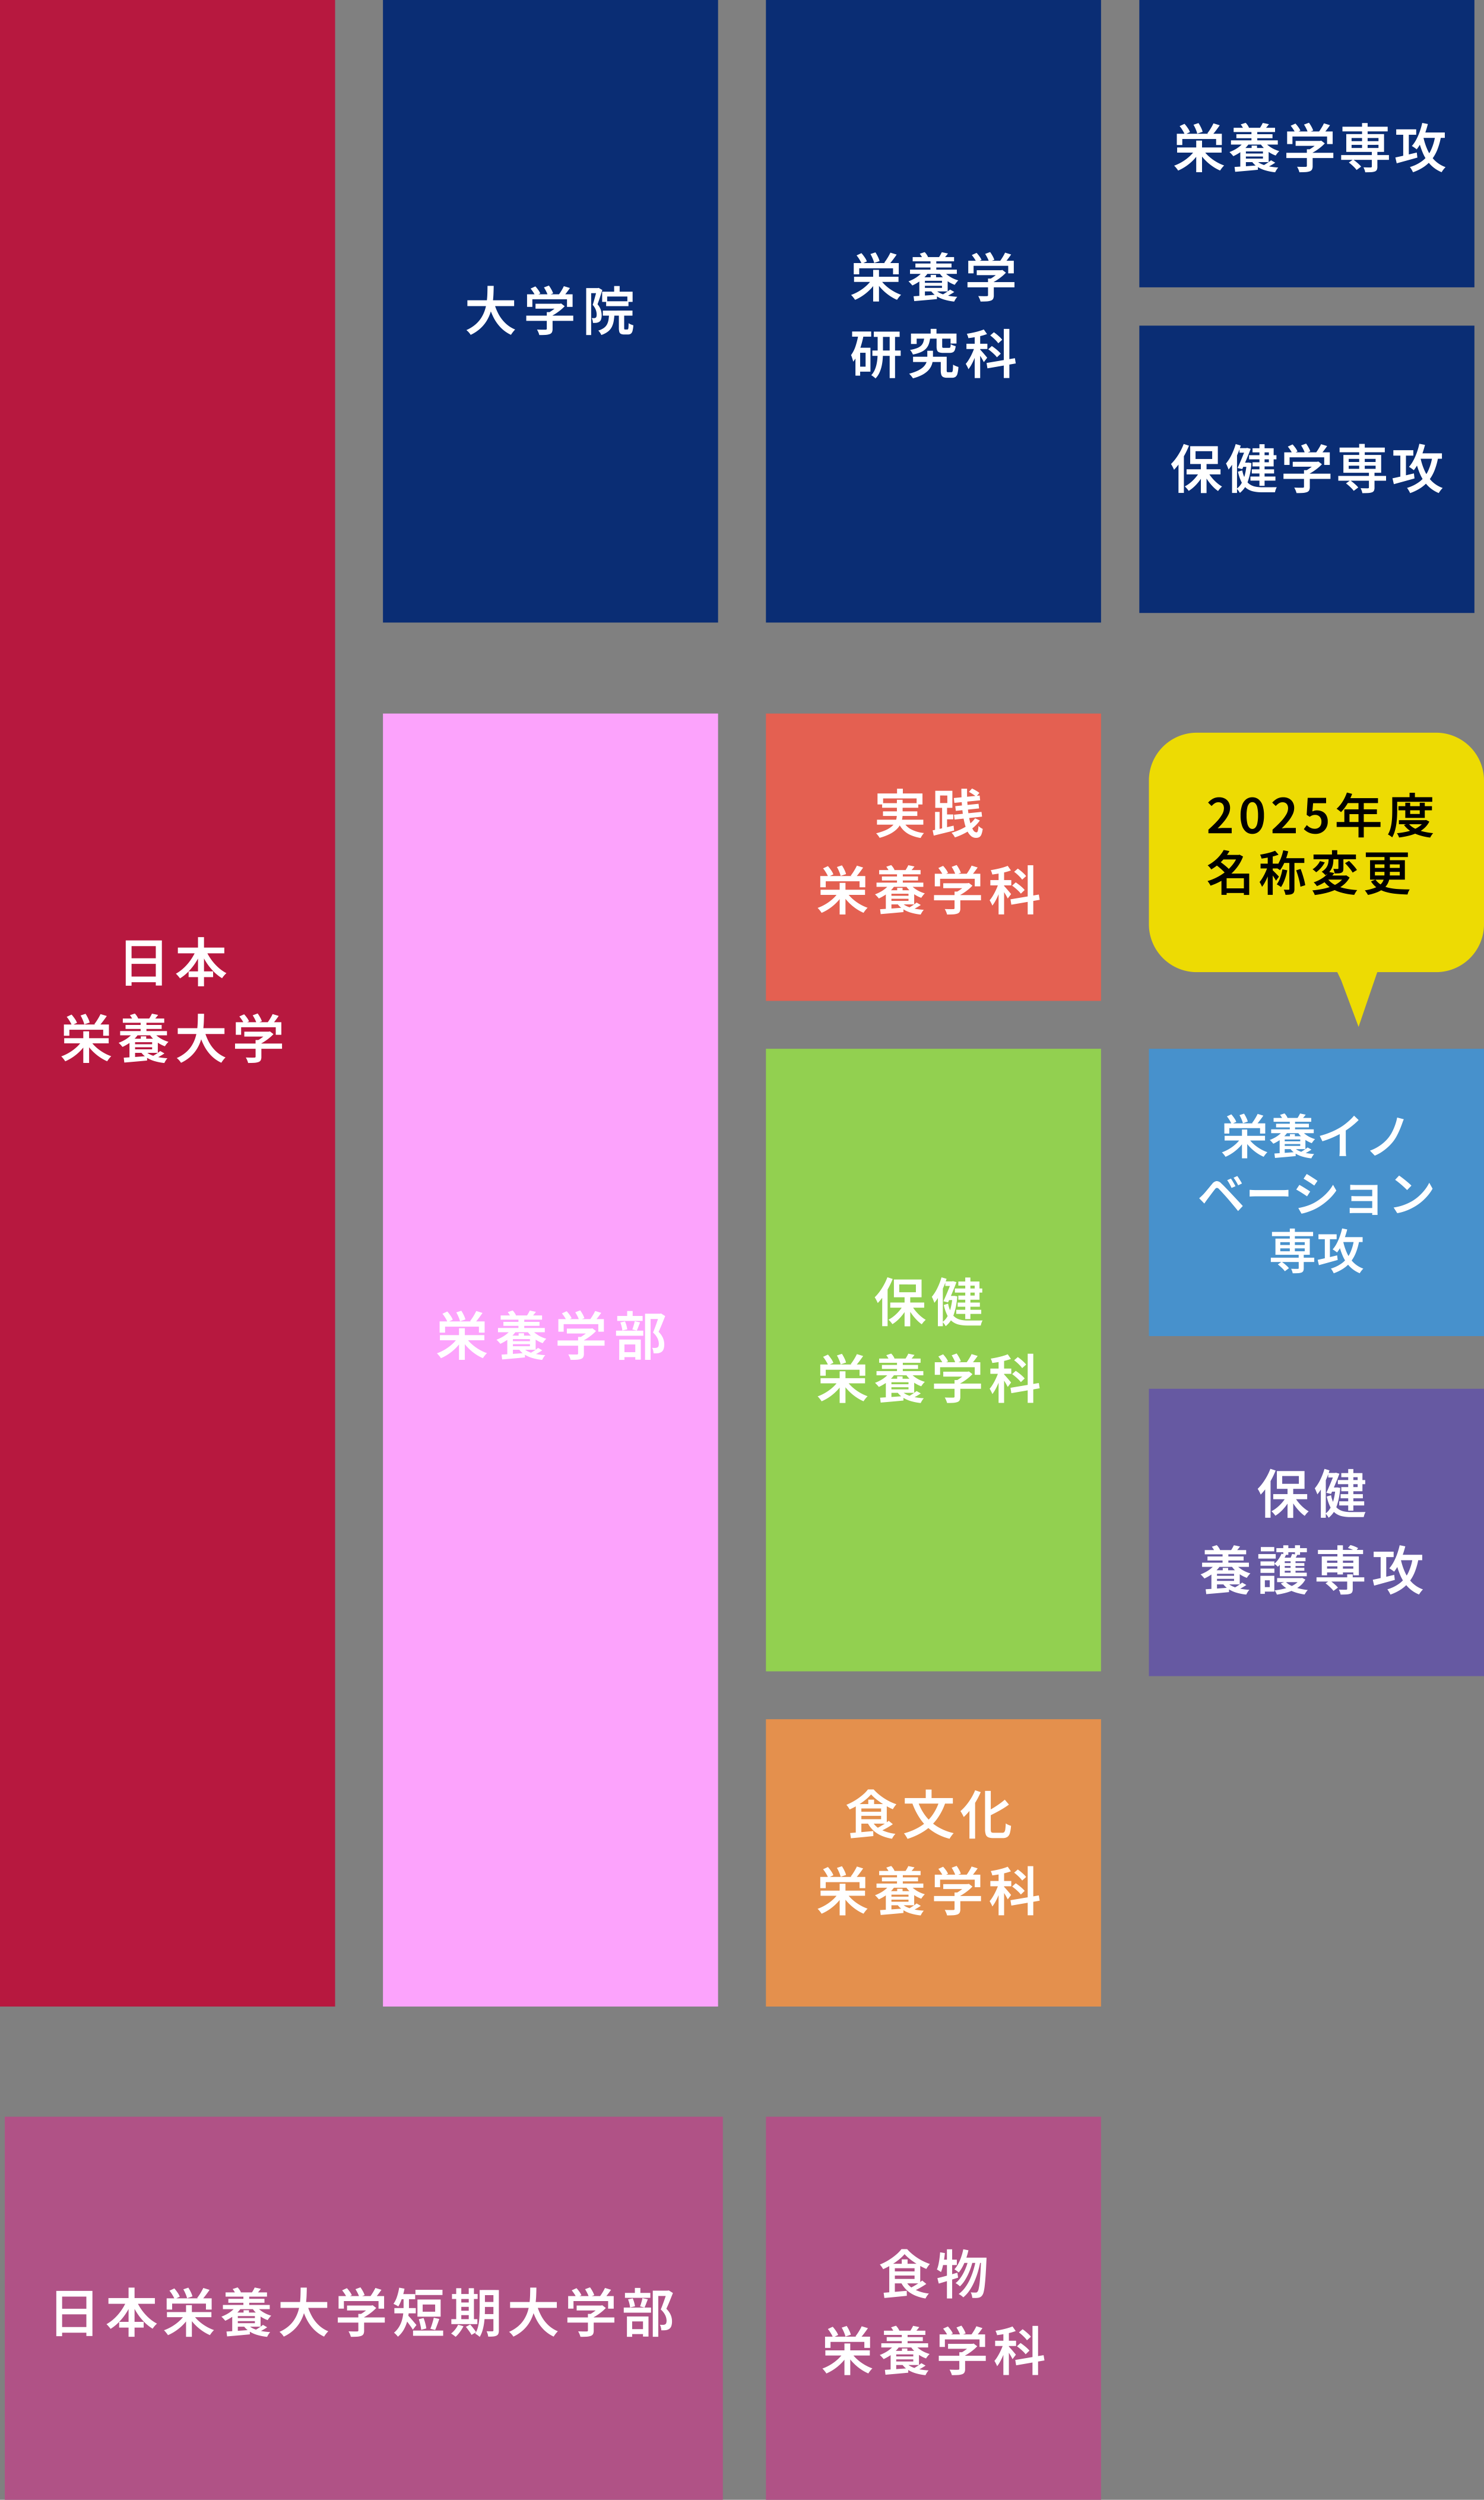 <svg xmlns="http://www.w3.org/2000/svg" width="310" height="522" viewBox="0 0 310 522">
  <rect x="0" y="0" width="310" height="522" fill="#808080" stroke="none"/>
  <g id="Group_78" data-name="Group 78" transform="translate(-43 -1811)">
    <g id="Group_17" data-name="Group 17" transform="translate(-317.667 -1288.052)">
      <g id="Group_33" data-name="Group 33" transform="translate(361 3099.088)">
        <rect id="Rectangle_3" data-name="Rectangle 3" width="70" height="419" transform="translate(-0.333 -0.036)" fill="#b7183f"/>
        <path id="Path_108" data-name="Path 108" d="M-9.733-8.629h7.546V.8H-3.453V-7.437H-8.519V.829H-9.733ZM-8.909-4.9h5.982v1.167H-8.909Zm-.007,3.82h6V.107h-6ZM1.158-7.127h9.7v1.2h-9.7ZM3.4-2.161H8.517v1.2H3.4ZM5.362-9.311H6.613V.954H5.362ZM5.005-6.7l1.078.346A13.711,13.711,0,0,1,4.924-4.1,12.167,12.167,0,0,1,3.4-2.157,9.459,9.459,0,0,1,1.6-.695a3.3,3.3,0,0,0-.25-.329q-.155-.182-.311-.359a2.6,2.6,0,0,0-.3-.291,8.016,8.016,0,0,0,1.318-.911,9.9,9.9,0,0,0,1.193-1.2,10.9,10.9,0,0,0,1-1.406A10.374,10.374,0,0,0,5.005-6.7Zm1.972.033a10.312,10.312,0,0,0,1.07,1.933,10.3,10.3,0,0,0,1.49,1.7A8.069,8.069,0,0,0,11.3-1.788a3.934,3.934,0,0,0-.317.306q-.173.184-.329.385t-.263.37a9.136,9.136,0,0,1-1.8-1.44A11.681,11.681,0,0,1,7.068-4.089,14.624,14.624,0,0,1,5.91-6.313Zm-29.565,18.46H-13.3v1.074h-9.285Zm3.988-1.439h1.214v6.607H-18.6Zm-.312,2.043.983.39a9.144,9.144,0,0,1-1.2,1.56,10.12,10.12,0,0,1-1.532,1.314,9.553,9.553,0,0,1-1.714.957,3.129,3.129,0,0,0-.235-.346q-.147-.191-.3-.375a2.835,2.835,0,0,0-.3-.305,9.286,9.286,0,0,0,1.686-.8,9.393,9.393,0,0,0,1.5-1.108A6.6,6.6,0,0,0-18.912,12.4Zm1.832-.026a6.855,6.855,0,0,0,1.13,1.291,9.467,9.467,0,0,0,1.508,1.108,9.105,9.105,0,0,0,1.682.788,3.069,3.069,0,0,0-.3.309q-.162.188-.307.385t-.245.359a9.232,9.232,0,0,1-1.7-.964,10.3,10.3,0,0,1-1.53-1.333,9.762,9.762,0,0,1-1.206-1.56Zm-5.57-3.442h9.4v2.348h-1.192V10.026h-7.067v1.252H-22.65ZM-15,6.759l1.307.4q-.389.569-.816,1.128t-.783.947l-1-.375q.227-.286.469-.651t.458-.748Q-15.146,7.078-15,6.759Zm-7.068.574,1.02-.475a9.213,9.213,0,0,1,.669.867,3.9,3.9,0,0,1,.464.856L-21,9.1a3.336,3.336,0,0,0-.251-.55q-.17-.308-.379-.629A5.761,5.761,0,0,0-22.064,7.333Zm2.893-.286,1.049-.35a8.676,8.676,0,0,1,.521.933,4.5,4.5,0,0,1,.338.893l-1.123.386a4.3,4.3,0,0,0-.176-.572q-.121-.323-.277-.66A6.639,6.639,0,0,0-19.171,7.046Zm8.83.639h8.648v.883h-8.648Zm.572,1.339h7.542v.831H-9.769ZM-10.9,10.308h9.779v.879H-10.9Zm2.59,2.747h4.39v.625h-4.39ZM-6.621,8.16h1.214v2.582H-6.621Zm.037,3.246h1.126v.983H-6.584ZM-8.867,6.987l1.031-.342a3.014,3.014,0,0,1,.41.5,3.226,3.226,0,0,1,.285.509l-1.089.412a2.912,2.912,0,0,0-.258-.533A4.2,4.2,0,0,0-8.867,6.987Zm4.608-.32,1.292.268q-.228.3-.453.571t-.4.454l-1.012-.276q.154-.227.315-.516T-4.259,6.668Zm.335,3.887a4.2,4.2,0,0,0,.8.826,6.167,6.167,0,0,0,1.083.692,6.638,6.638,0,0,0,1.235.478,3.707,3.707,0,0,0-.4.438,4.229,4.229,0,0,0-.346.49,6.329,6.329,0,0,1-1.293-.627,6.772,6.772,0,0,1-1.134-.9,6,6,0,0,1-.873-1.073ZM-5.688,14.4a3.126,3.126,0,0,0,1.084.819,6.84,6.84,0,0,0,1.594.514,13.632,13.632,0,0,0,1.987.245,3.033,3.033,0,0,0-.355.469,4.376,4.376,0,0,0-.293.528,11.428,11.428,0,0,1-2.089-.41A6.213,6.213,0,0,1-5.417,15.8a4.39,4.39,0,0,1-1.2-1.185Zm-2.476-2.5h5.134V14.85H-8.164v-.732h3.945V12.632H-8.164Zm-.788,0h1.167V16.19H-8.952Zm-1.2,3.962q.612-.04,1.406-.088t1.688-.113l1.785-.132v.927q-.843.081-1.7.158t-1.631.143q-.779.066-1.424.125Zm7.623-1.392.876.5q-.477.327-1.019.626t-.992.5l-.673-.434q.289-.158.622-.363t.65-.426Q-2.747,14.646-2.527,14.466Zm-5.649-3.893,1.1.324a5.716,5.716,0,0,1-.907,1.1,8.022,8.022,0,0,1-1.162.915,9.88,9.88,0,0,1-1.267.7,3.105,3.105,0,0,0-.228-.276q-.147-.162-.3-.322a2.952,2.952,0,0,0-.28-.259,8.706,8.706,0,0,0,1.211-.562,6.4,6.4,0,0,0,1.059-.738A4.2,4.2,0,0,0-8.176,10.573ZM1.132,9.7h9.758V10.92H1.132Zm5.565.49a11.254,11.254,0,0,0,.934,2.384,7.583,7.583,0,0,0,1.459,1.933,6.437,6.437,0,0,0,2.024,1.3,2.928,2.928,0,0,0-.313.327q-.166.2-.317.407t-.25.377A7.241,7.241,0,0,1,8.088,15.4a8.75,8.75,0,0,1-1.531-2.184,15.486,15.486,0,0,1-1.045-2.745Zm-1.361-3.5H6.624q-.007.8-.046,1.718t-.171,1.865a11.764,11.764,0,0,1-.427,1.9,8.311,8.311,0,0,1-.821,1.817,7.373,7.373,0,0,1-1.346,1.624,8.1,8.1,0,0,1-2,1.316,3.349,3.349,0,0,0-.39-.521,3.5,3.5,0,0,0-.5-.473,7.645,7.645,0,0,0,1.91-1.184,6.273,6.273,0,0,0,1.255-1.468,7.215,7.215,0,0,0,.742-1.647,9.763,9.763,0,0,0,.361-1.719q.1-.865.123-1.685T5.336,6.689Zm9.7,3.741h5.182v1.026H15.034ZM13.1,12.912h9.813V14H13.1Zm4.288-.736H18.6v3.488a1.585,1.585,0,0,1-.136.728.869.869,0,0,1-.511.39,3.307,3.307,0,0,1-.881.155q-.517.029-1.239.029a3.622,3.622,0,0,0-.2-.581,4.262,4.262,0,0,0-.285-.563l.736.02q.367.009.644.007t.387-.005a.4.4,0,0,0,.222-.053.194.194,0,0,0,.057-.16Zm2.447-1.746h.291l.254-.059.747.57a8.812,8.812,0,0,1-.854.793,11.511,11.511,0,0,1-1.014.741,9.43,9.43,0,0,1-1.065.6,3.152,3.152,0,0,0-.3-.361q-.193-.2-.329-.328a7.148,7.148,0,0,0,.879-.517,8.727,8.727,0,0,0,.808-.622,4.749,4.749,0,0,0,.588-.6ZM13.261,8.456h9.51v2.627H21.608V9.5H14.372v1.582H13.261Zm7.687-1.7,1.27.386q-.371.539-.777,1.06t-.744.884l-.961-.364q.216-.272.442-.613t.43-.695A7.052,7.052,0,0,0,20.948,6.756ZM14,7.252,15,6.8a7.589,7.589,0,0,1,.6.738,3.912,3.912,0,0,1,.427.731l-1.06.5a4.324,4.324,0,0,0-.4-.742Q14.284,7.6,14,7.252Zm2.786-.238,1.038-.387a7.572,7.572,0,0,1,.519.825,4.52,4.52,0,0,1,.358.8l-1.108.431a4.391,4.391,0,0,0-.321-.808A8.385,8.385,0,0,0,16.788,7.014Z" transform="translate(35.667 204.964)" fill="#fff"/>
      </g>
      <g id="Group_27" data-name="Group 27" transform="translate(594.127 3332.339)">
        <rect id="Rectangle_7" data-name="Rectangle 7" width="70" height="60" transform="translate(6.539 -14.287)" fill="#4791cc"/>
        <path id="Path_120" data-name="Path 120" d="M-19.184-3.824h8.441v.977h-8.441Zm3.625-1.308h1.1V.874h-1.1Zm-.284,1.857.893.355A8.313,8.313,0,0,1-16.044-1.5,9.2,9.2,0,0,1-17.437-.308a8.684,8.684,0,0,1-1.558.87,2.845,2.845,0,0,0-.214-.314q-.134-.174-.276-.341a2.577,2.577,0,0,0-.269-.278,8.442,8.442,0,0,0,1.533-.723A8.54,8.54,0,0,0-16.857-2.1,6,6,0,0,0-15.843-3.275Zm1.665-.023A6.232,6.232,0,0,0-13.15-2.125a8.606,8.606,0,0,0,1.371,1.007,8.277,8.277,0,0,0,1.53.716,2.79,2.79,0,0,0-.274.281q-.147.171-.279.35t-.222.326A8.393,8.393,0,0,1-12.57-.321a9.366,9.366,0,0,1-1.391-1.211,8.874,8.874,0,0,1-1.1-1.418Zm-5.064-3.129H-10.7v2.135H-11.78V-5.431H-18.2v1.138h-1.037ZM-12.283-8.4l1.188.364q-.353.517-.742,1.025t-.711.861l-.91-.341q.207-.26.426-.592t.416-.68Q-12.419-8.111-12.283-8.4Zm-6.425.522.927-.431a8.376,8.376,0,0,1,.608.788,3.541,3.541,0,0,1,.422.778l-.987.472a3.033,3.033,0,0,0-.228-.5q-.155-.28-.345-.572A5.237,5.237,0,0,0-18.708-7.88Zm2.63-.26.953-.318a7.888,7.888,0,0,1,.473.848,4.092,4.092,0,0,1,.307.811l-1.02.351a3.9,3.9,0,0,0-.16-.52q-.11-.293-.252-.6A6.036,6.036,0,0,0-16.078-8.14Zm7.127.581h7.862v.8H-8.951Zm.52,1.217h6.856v.756H-8.431ZM-9.457-5.175h8.89v.8h-8.89Zm2.354,2.5h3.991v.568H-7.1Zm1.534-4.45h1.1V-4.78h-1.1Zm.034,2.951h1.024v.893H-5.535ZM-7.611-8.193l.937-.311a2.74,2.74,0,0,1,.373.453,2.933,2.933,0,0,1,.26.463l-.99.374A2.647,2.647,0,0,0-7.267-7.7,3.82,3.82,0,0,0-7.611-8.193Zm4.189-.291,1.175.244q-.207.277-.412.519t-.365.413l-.92-.251q.14-.207.286-.469T-3.422-8.484Zm.3,3.534a3.822,3.822,0,0,0,.725.751,5.607,5.607,0,0,0,.985.629,6.035,6.035,0,0,0,1.123.435,3.37,3.37,0,0,0-.365.4,3.845,3.845,0,0,0-.314.445,5.754,5.754,0,0,1-1.175-.57,6.157,6.157,0,0,1-1.031-.815,5.453,5.453,0,0,1-.793-.975Zm-1.6,3.494a2.842,2.842,0,0,0,.986.744,6.218,6.218,0,0,0,1.449.467A12.393,12.393,0,0,0-.479-.022,2.757,2.757,0,0,0-.8.4a3.978,3.978,0,0,0-.266.48,10.39,10.39,0,0,1-1.9-.373,5.648,5.648,0,0,1-1.508-.7,3.991,3.991,0,0,1-1.09-1.077ZM-6.972-3.73h4.667v2.685H-6.972v-.665h3.586V-3.062H-6.972Zm-.716,0h1.061v3.9H-7.688Zm-1.089,3.6q.557-.037,1.278-.08t1.535-.1l1.623-.12V.411q-.766.073-1.541.143t-1.483.13Q-8.074.744-8.66.8Zm6.93-1.265.8.451q-.433.3-.926.569t-.9.455l-.612-.394q.263-.143.566-.33t.591-.387Q-2.047-1.231-1.847-1.394ZM-6.983-4.933l1,.294a5.2,5.2,0,0,1-.825,1,7.293,7.293,0,0,1-1.056.832,8.982,8.982,0,0,1-1.151.635,2.823,2.823,0,0,0-.207-.251Q-9.36-2.574-9.5-2.72a2.684,2.684,0,0,0-.254-.236,7.915,7.915,0,0,0,1.1-.511,5.816,5.816,0,0,0,.963-.671A3.818,3.818,0,0,0-6.983-4.933ZM.691-3.809a17.061,17.061,0,0,0,2.432-.826,15.229,15.229,0,0,0,1.935-.99,10.83,10.83,0,0,0,1.035-.727q.515-.407.974-.842a9.115,9.115,0,0,0,.785-.835l.963.913q-.447.45-.976.9t-1.106.862q-.577.412-1.164.772-.563.333-1.264.682t-1.482.66q-.782.312-1.575.555Zm4.17-1.234,1.265-.314V-.838q0,.21.008.456t.025.457A2.024,2.024,0,0,0,6.206.4H4.794q.017-.117.033-.329t.025-.457q.008-.245.008-.456ZM18.249-7.284a5.281,5.281,0,0,0-.221.536q-.1.285-.184.513-.2.564-.484,1.22t-.625,1.288a8.031,8.031,0,0,1-.758,1.151A9.548,9.548,0,0,1,14.95-1.482a10.855,10.855,0,0,1-1.3,1.02,7.953,7.953,0,0,1-1.461.777L11.177-.729a8.563,8.563,0,0,0,1.47-.673,8.893,8.893,0,0,0,1.288-.9,8.143,8.143,0,0,0,1.038-1.043,7.306,7.306,0,0,0,.85-1.307,11.276,11.276,0,0,0,.638-1.5,10.594,10.594,0,0,0,.4-1.49ZM-17.862,5.109q.137.2.313.484t.347.582q.17.295.283.531l-.809.354q-.14-.3-.285-.579t-.3-.536a5.255,5.255,0,0,0-.337-.505Zm1.324-.537q.147.19.327.472t.357.572q.177.29.29.516l-.789.381q-.147-.3-.3-.572t-.315-.521q-.162-.253-.345-.49Zm-7.96,4.64q.217-.18.394-.347t.4-.387q.177-.177.4-.438t.486-.575q.262-.313.53-.641t.519-.625a1.423,1.423,0,0,1,.878-.565,1.319,1.319,0,0,1,1.008.479q.33.3.689.669t.708.73q.35.365.643.685.34.357.765.813l.87.933q.445.477.825.89l-.987,1.054q-.336-.423-.72-.883l-.751-.9q-.368-.44-.671-.786-.217-.257-.482-.55l-.527-.582q-.262-.288-.486-.525t-.365-.38a.626.626,0,0,0-.44-.236.681.681,0,0,0-.406.3q-.156.2-.363.468t-.428.568l-.428.573q-.206.276-.363.48-.164.224-.33.462l-.294.422Zm10.544-1.757.437.027q.264.017.558.025t.554.008H-7q.36,0,.659-.025t.489-.035V8.859l-.5-.03q-.325-.02-.649-.02h-5.406q-.42,0-.849.015t-.7.035ZM-2.036,4.148q.24.13.547.322t.628.4q.322.2.607.39t.469.319l-.669.984q-.2-.143-.48-.333t-.6-.39q-.312-.2-.613-.385t-.539-.322Zm-1.753,7.113q.56-.1,1.138-.252a10.9,10.9,0,0,0,1.15-.371,9.1,9.1,0,0,0,1.1-.51,11.28,11.28,0,0,0,1.57-1.075,10.675,10.675,0,0,0,1.31-1.269A8.3,8.3,0,0,0,3.462,6.4l.689,1.208a10.551,10.551,0,0,1-1.7,1.957A12.874,12.874,0,0,1,.21,11.2a10.145,10.145,0,0,1-1.11.537q-.6.25-1.187.433a8.9,8.9,0,0,1-1.033.266Zm.223-4.839q.244.127.557.314t.633.385q.32.2.6.378t.467.314l-.656,1q-.207-.147-.489-.334t-.6-.388q-.313-.2-.617-.382t-.55-.307ZM7.056,6.4q.12.01.336.022t.446.017q.23.005.4.005H12.04q.177,0,.394-.005t.331-.012q-.01.093-.01.282v5.349q0,.12.005.319t.008.322H11.641q.01-.114.01-.326V7.449H8.234q-.167,0-.4.005t-.449.013q-.215.008-.329.015ZM7.3,8.752l.476.022q.289.012.563.012h3.838V9.8H8.345l-.573,0q-.3,0-.469.018Zm-.357,2.463.355.025q.228.015.5.015h4.386V12.3H7.8q-.217,0-.47.01l-.38.017Zm10.325-6.74q.263.18.613.443t.72.565q.37.3.7.587t.539.509l-.907.927q-.193-.207-.5-.493t-.665-.6q-.358-.308-.708-.585t-.627-.463Zm-1.143,6.673a10.437,10.437,0,0,0,2.8-.8A10.372,10.372,0,0,0,20.006,9.8a9.133,9.133,0,0,0,1.521-1.144,10.2,10.2,0,0,0,1.211-1.337,7.767,7.767,0,0,0,.827-1.347l.693,1.248a8.975,8.975,0,0,1-.908,1.321,10.8,10.8,0,0,1-1.219,1.259,10.318,10.318,0,0,1-1.476,1.082q-.5.307-1.1.591a10.6,10.6,0,0,1-1.263.506,9.952,9.952,0,0,1-1.412.351ZM-9.531,21.621H-.459v.907H-9.531Zm.243-5.383H-.7v.886H-9.287Zm5.575,4.676h1.057v2.9a1.361,1.361,0,0,1-.109.607.689.689,0,0,1-.4.319,2.727,2.727,0,0,1-.736.122q-.442.022-1.062.022a2.263,2.263,0,0,0-.127-.477,4.067,4.067,0,0,0-.2-.463l.566.015q.28.008.5.007l.3,0a.354.354,0,0,0,.173-.045.165.165,0,0,0,.047-.138Zm-1.853-5.375h1.057v5.1H-5.565Zm-2.506,7.5.8-.569a6.564,6.564,0,0,1,.571.423q.291.24.548.478a3.045,3.045,0,0,1,.407.448l-.86.639a3.133,3.133,0,0,0-.381-.462q-.245-.252-.53-.505T-8.071,23.035Zm.514-3.357v.6h5.111v-.6Zm0-1.3v.6h5.111v-.6Zm-1.007-.742h7.172V21.02H-8.564Zm8.987-.9H4.217v1.027H.423Zm1.328.458H2.812v4.98H1.751ZM.259,22.072q.5-.1,1.165-.251t1.41-.326l1.492-.355.114.96q-1.023.287-2.062.572l-1.862.512Zm4.815-4.74h4.57v1.027H5.074Zm.292-1.819,1.061.214a18.4,18.4,0,0,1-.558,1.817A14.472,14.472,0,0,1,5.15,19.2,8.07,8.07,0,0,1,4.3,20.535a2.941,2.941,0,0,0-.264-.211q-.171-.124-.346-.241a2.957,2.957,0,0,0-.309-.184,6.147,6.147,0,0,0,.833-1.212,11.273,11.273,0,0,0,.665-1.512A14.33,14.33,0,0,0,5.366,15.512Zm2.455,2.479,1.1.167a12.932,12.932,0,0,1-.68,2.416,7.618,7.618,0,0,1-1.065,1.881,6.681,6.681,0,0,1-1.52,1.413A8.994,8.994,0,0,1,3.6,24.884a1.885,1.885,0,0,0-.146-.318q-.1-.184-.219-.371a2.856,2.856,0,0,0-.214-.3,7.323,7.323,0,0,0,2.427-1.216,5.571,5.571,0,0,0,1.536-1.92A9.852,9.852,0,0,0,7.821,17.991Zm-2.255.146a11.633,11.633,0,0,0,.811,2.52,6.7,6.7,0,0,0,1.366,1.979,5.592,5.592,0,0,0,2.051,1.274,3.149,3.149,0,0,0-.264.279q-.144.169-.271.35a3.459,3.459,0,0,0-.211.335,6.158,6.158,0,0,1-2.16-1.47,7.575,7.575,0,0,1-1.423-2.216,15.762,15.762,0,0,1-.893-2.863Z" transform="translate(41.539 7.713)" fill="#fff"/>
      </g>
      <g id="Group_37" data-name="Group 37" transform="translate(599.127 3099.088)">
        <rect id="Rectangle_15" data-name="Rectangle 15" width="70" height="60" transform="translate(-0.461 -0.036)" fill="#0a2d74"/>
        <path id="Path_117" data-name="Path 117" d="M.9-4.207h9.285v1.074H.9ZM4.886-5.646H6.1V.961H4.886ZM4.573-3.6l.983.39a9.144,9.144,0,0,1-1.2,1.56A10.12,10.12,0,0,1,2.82-.339,9.553,9.553,0,0,1,1.106.618,3.129,3.129,0,0,0,.87.272Q.723.081.567-.1a2.835,2.835,0,0,0-.3-.305,9.286,9.286,0,0,0,1.686-.8,9.393,9.393,0,0,0,1.5-1.108A6.6,6.6,0,0,0,4.573-3.6Zm1.832-.026a6.855,6.855,0,0,0,1.13,1.291A9.467,9.467,0,0,0,9.043-1.23a9.105,9.105,0,0,0,1.682.788,3.069,3.069,0,0,0-.3.309q-.162.188-.307.385T9.872.611a9.232,9.232,0,0,1-1.7-.964,10.3,10.3,0,0,1-1.53-1.333,9.761,9.761,0,0,1-1.206-1.56ZM.835-7.071h9.4v2.348H9.042V-5.974H1.976v1.252H.835Zm7.654-2.17,1.307.4q-.389.569-.816,1.128T8.2-6.766l-1-.375q.227-.286.469-.651t.458-.748Q8.339-8.922,8.489-9.241Zm-7.067.574,1.02-.475a9.213,9.213,0,0,1,.669.867,3.9,3.9,0,0,1,.464.856L2.488-6.9a3.336,3.336,0,0,0-.251-.55q-.17-.308-.379-.629A5.761,5.761,0,0,0,1.421-8.667Zm2.893-.286L5.363-9.3a8.676,8.676,0,0,1,.521.933,4.5,4.5,0,0,1,.338.893L5.1-7.092a4.3,4.3,0,0,0-.176-.572q-.121-.323-.277-.66A6.639,6.639,0,0,0,4.314-8.954Zm8.39.639h8.648v.883H12.7Zm.572,1.339h7.542v.831H13.276ZM12.147-5.692h9.779v.879H12.147Zm2.59,2.747h4.39v.625h-4.39ZM16.424-7.84h1.214v2.582H16.424Zm.037,3.246h1.126v.983H16.461ZM14.178-9.013l1.031-.342a3.014,3.014,0,0,1,.41.5,3.226,3.226,0,0,1,.285.509l-1.089.412a2.912,2.912,0,0,0-.258-.533A4.2,4.2,0,0,0,14.178-9.013Zm4.608-.32,1.292.268q-.228.3-.453.571t-.4.454l-1.012-.276q.154-.227.315-.516T18.786-9.332Zm.335,3.887a4.2,4.2,0,0,0,.8.826A6.167,6.167,0,0,0,21-3.927a6.638,6.638,0,0,0,1.235.478,3.706,3.706,0,0,0-.4.438,4.229,4.229,0,0,0-.346.489A6.33,6.33,0,0,1,20.2-3.149a6.773,6.773,0,0,1-1.134-.9,6,6,0,0,1-.873-1.073ZM17.357-1.6a3.126,3.126,0,0,0,1.084.819,6.84,6.84,0,0,0,1.594.514,13.632,13.632,0,0,0,1.987.245,3.033,3.033,0,0,0-.355.469,4.376,4.376,0,0,0-.293.528,11.428,11.428,0,0,1-2.089-.41A6.213,6.213,0,0,1,17.628-.2a4.39,4.39,0,0,1-1.2-1.185ZM14.881-4.1h5.134V-1.15H14.881v-.732h3.945V-3.368H14.881Zm-.788,0H15.26V.19H14.093Zm-1.2,3.962q.612-.04,1.406-.088t1.688-.113l1.785-.132V.452q-.843.081-1.7.158T14.448.753q-.779.066-1.424.125Zm7.623-1.392.876.5q-.477.327-1.019.626t-.992.5l-.673-.434Q19-.5,19.332-.708t.65-.426Q20.3-1.354,20.518-1.534ZM14.869-5.427l1.1.324a5.716,5.716,0,0,1-.907,1.1,8.022,8.022,0,0,1-1.162.915,9.88,9.88,0,0,1-1.267.7,3.105,3.105,0,0,0-.228-.276q-.147-.162-.3-.322a2.952,2.952,0,0,0-.28-.259,8.706,8.706,0,0,0,1.211-.562,6.4,6.4,0,0,0,1.059-.738A4.2,4.2,0,0,0,14.869-5.427Zm10.78-.143H30.83v1.026H25.649ZM23.715-3.088h9.813V-2H23.715ZM28-3.824h1.207V-.336a1.585,1.585,0,0,1-.136.728.869.869,0,0,1-.511.39,3.307,3.307,0,0,1-.881.155q-.517.029-1.239.029a3.622,3.622,0,0,0-.2-.581,4.262,4.262,0,0,0-.285-.563l.736.02q.367.009.644.007t.387-.005a.4.4,0,0,0,.222-.053A.194.194,0,0,0,28-.37ZM30.451-5.57h.291L31-5.629l.747.57a8.812,8.812,0,0,1-.854.793,11.511,11.511,0,0,1-1.014.741,9.431,9.431,0,0,1-1.065.6,3.152,3.152,0,0,0-.3-.361q-.193-.2-.329-.328a7.148,7.148,0,0,0,.879-.517,8.727,8.727,0,0,0,.808-.622,4.749,4.749,0,0,0,.588-.6ZM23.876-7.544h9.51v2.627H32.223V-6.5H24.987v1.582H23.876Zm7.687-1.7,1.27.386q-.371.539-.777,1.06t-.744.884l-.961-.364q.216-.272.442-.613t.43-.695A7.052,7.052,0,0,0,31.563-9.244Zm-6.946.5,1-.453a7.589,7.589,0,0,1,.6.738,3.912,3.912,0,0,1,.427.731l-1.06.5a4.324,4.324,0,0,0-.4-.742Q24.9-8.4,24.617-8.748ZM27.4-8.986l1.038-.387a7.572,7.572,0,0,1,.519.825,4.52,4.52,0,0,1,.358.8l-1.108.431a4.391,4.391,0,0,0-.321-.808A8.385,8.385,0,0,0,27.4-8.986Zm7.764,6.37h9.978v1H35.166Zm.268-5.922h9.447v.975H35.434Zm6.132,5.143h1.163V-.2a1.5,1.5,0,0,1-.119.667.758.758,0,0,1-.443.351,3,3,0,0,1-.809.134q-.486.024-1.168.024a2.489,2.489,0,0,0-.14-.524,4.473,4.473,0,0,0-.224-.51l.623.017q.308.009.546.007l.33,0a.39.39,0,0,0,.191-.049.181.181,0,0,0,.051-.152ZM39.528-9.307h1.163V-3.7H39.528ZM36.771-1.062l.88-.625a7.22,7.22,0,0,1,.628.466q.321.264.6.526a3.35,3.35,0,0,1,.447.493l-.946.7a3.446,3.446,0,0,0-.42-.508q-.269-.277-.583-.555T36.771-1.062Zm.566-3.693V-4.1h5.622v-.657Zm0-1.426v.657h5.622v-.657ZM36.23-7h7.889v3.719H36.23Zm10.436-.991h4.173v1.13H46.665Zm1.461.5h1.167v5.478H48.126ZM46.485-2.121q.554-.113,1.282-.276t1.551-.359l1.641-.39.125,1.056q-1.126.315-2.268.629L46.769-.9Zm5.3-5.214h5.027v1.13H51.781Zm.321-2,1.167.236a20.241,20.241,0,0,1-.614,2,15.92,15.92,0,0,1-.79,1.821,8.878,8.878,0,0,1-.931,1.469,3.234,3.234,0,0,0-.291-.232q-.188-.136-.381-.265a3.252,3.252,0,0,0-.34-.2,6.762,6.762,0,0,0,.917-1.333,12.4,12.4,0,0,0,.731-1.663A15.763,15.763,0,0,0,52.1-9.336ZM54.8-6.61l1.211.184a14.225,14.225,0,0,1-.748,2.658A8.38,8.38,0,0,1,54.094-1.7,7.349,7.349,0,0,1,52.422-.144,9.893,9.893,0,0,1,50.158.972,2.074,2.074,0,0,0,50,.623q-.112-.2-.241-.409a3.142,3.142,0,0,0-.236-.335,8.055,8.055,0,0,0,2.67-1.337,6.128,6.128,0,0,0,1.69-2.112A10.837,10.837,0,0,0,54.8-6.61Zm-2.481.161a12.8,12.8,0,0,0,.892,2.772,7.368,7.368,0,0,0,1.5,2.177A6.152,6.152,0,0,0,56.974-.1a3.464,3.464,0,0,0-.291.307q-.158.186-.3.385a3.805,3.805,0,0,0-.232.368A6.774,6.774,0,0,1,53.777-.655a8.333,8.333,0,0,1-1.565-2.438,17.339,17.339,0,0,1-.982-3.149Z" transform="translate(6.539 34.964)" fill="#fff"/>
      </g>
      <g id="Group_35" data-name="Group 35" transform="translate(520.896 3149.088)">
        <rect id="Rectangle_11" data-name="Rectangle 11" width="70" height="130" transform="translate(-0.229 -50.036)" fill="#0a2d74"/>
        <path id="Path_111" data-name="Path 111" d="M-16.592-4.207h9.285v1.074h-9.285ZM-12.6-5.646h1.214V.961H-12.6ZM-12.917-3.6l.983.39a9.144,9.144,0,0,1-1.2,1.56A10.12,10.12,0,0,1-14.67-.339a9.553,9.553,0,0,1-1.714.957A3.13,3.13,0,0,0-16.62.272q-.147-.191-.3-.375a2.835,2.835,0,0,0-.3-.305,9.286,9.286,0,0,0,1.686-.8,9.393,9.393,0,0,0,1.5-1.108A6.6,6.6,0,0,0-12.917-3.6Zm1.832-.026a6.855,6.855,0,0,0,1.13,1.291A9.467,9.467,0,0,0-8.447-1.23a9.105,9.105,0,0,0,1.682.788,3.069,3.069,0,0,0-.3.309q-.162.188-.307.385t-.245.359a9.232,9.232,0,0,1-1.7-.964,10.3,10.3,0,0,1-1.53-1.333,9.762,9.762,0,0,1-1.206-1.56Zm-5.57-3.442h9.4v2.348H-8.448V-5.974h-7.067v1.252h-1.141ZM-9-9.241l1.307.4q-.389.569-.816,1.128t-.783.947l-1-.375q.227-.286.469-.651t.458-.748Q-9.151-8.922-9-9.241Zm-7.068.574,1.02-.475a9.213,9.213,0,0,1,.669.867,3.9,3.9,0,0,1,.464.856L-15-6.9a3.337,3.337,0,0,0-.251-.55q-.17-.308-.379-.629A5.761,5.761,0,0,0-16.069-8.667Zm2.893-.286,1.049-.35a8.676,8.676,0,0,1,.521.933,4.5,4.5,0,0,1,.338.893l-1.123.386a4.3,4.3,0,0,0-.176-.572q-.121-.323-.277-.66A6.639,6.639,0,0,0-13.176-8.954Zm8.83.639H4.3v.883H-4.346Zm.572,1.339H3.767v.831H-3.774ZM-4.9-5.692H4.877v.879H-4.9Zm2.59,2.747h4.39v.625h-4.39ZM-.626-7.84H.589v2.582H-.626Zm.037,3.246H.537v.983H-.589ZM-2.872-9.013l1.031-.342a3.014,3.014,0,0,1,.41.5,3.226,3.226,0,0,1,.285.509l-1.089.412a2.912,2.912,0,0,0-.258-.533A4.2,4.2,0,0,0-2.872-9.013Zm4.608-.32,1.292.268q-.228.3-.453.571t-.4.454L1.161-8.315q.154-.227.315-.516T1.736-9.332ZM2.07-5.446a4.2,4.2,0,0,0,.8.826,6.167,6.167,0,0,0,1.083.692,6.638,6.638,0,0,0,1.235.478,3.707,3.707,0,0,0-.4.438,4.229,4.229,0,0,0-.346.489,6.329,6.329,0,0,1-1.293-.627,6.772,6.772,0,0,1-1.134-.9,6,6,0,0,1-.873-1.073ZM.307-1.6a3.126,3.126,0,0,0,1.084.819,6.84,6.84,0,0,0,1.594.514,13.632,13.632,0,0,0,1.987.245,3.033,3.033,0,0,0-.355.469,4.376,4.376,0,0,0-.293.528A11.429,11.429,0,0,1,2.237.562,6.213,6.213,0,0,1,.578-.2a4.39,4.39,0,0,1-1.2-1.185ZM-2.169-4.1H2.964V-1.15H-2.169v-.732H1.776V-3.368H-2.169Zm-.788,0H-1.79V.19H-2.957Zm-1.2,3.962q.612-.04,1.406-.088t1.688-.113L.725-.475V.452Q-.118.533-.971.61T-2.6.753q-.779.066-1.424.125ZM3.468-1.534l.876.5q-.477.327-1.019.626t-.992.5L1.659-.344q.289-.158.622-.363t.65-.426Q3.248-1.354,3.468-1.534ZM-2.181-5.427l1.1.324a5.716,5.716,0,0,1-.907,1.1,8.022,8.022,0,0,1-1.162.915,9.88,9.88,0,0,1-1.267.7,3.106,3.106,0,0,0-.228-.276q-.147-.162-.3-.322a2.952,2.952,0,0,0-.28-.259,8.706,8.706,0,0,0,1.211-.562,6.4,6.4,0,0,0,1.059-.738A4.2,4.2,0,0,0-2.181-5.427ZM9.039-5.57H14.22v1.026H9.039ZM7.105-3.088h9.813V-2H7.105Zm4.288-.736H12.6V-.336a1.585,1.585,0,0,1-.136.728.869.869,0,0,1-.511.39,3.307,3.307,0,0,1-.881.155q-.517.029-1.239.029a3.622,3.622,0,0,0-.2-.581,4.262,4.262,0,0,0-.285-.563l.736.02q.367.009.644.007t.387-.005a.4.4,0,0,0,.222-.053.194.194,0,0,0,.057-.159ZM13.841-5.57h.291l.254-.059.747.57a8.812,8.812,0,0,1-.854.793,11.511,11.511,0,0,1-1.014.741,9.431,9.431,0,0,1-1.065.6,3.152,3.152,0,0,0-.3-.361q-.193-.2-.329-.328a7.147,7.147,0,0,0,.879-.517,8.727,8.727,0,0,0,.808-.622,4.749,4.749,0,0,0,.588-.6ZM7.266-7.544h9.51v2.627H15.613V-6.5H8.377v1.582H7.266Zm7.687-1.7,1.27.386q-.371.539-.777,1.06t-.744.884l-.961-.364q.216-.272.442-.613t.43-.695A7.052,7.052,0,0,0,14.953-9.244Zm-6.946.5,1-.453a7.589,7.589,0,0,1,.6.738,3.912,3.912,0,0,1,.427.731l-1.06.5a4.324,4.324,0,0,0-.4-.742Q8.289-8.4,8.007-8.748Zm2.786-.238,1.038-.387a7.572,7.572,0,0,1,.519.825,4.52,4.52,0,0,1,.358.8L11.6-7.319a4.391,4.391,0,0,0-.321-.808A8.385,8.385,0,0,0,10.793-8.986ZM-12.471,7.25h5.4v1.1h-5.4Zm-.293,3.942h5.911V12.31h-5.911Zm3.609-3.467h1.123v9.233H-9.154Zm-2.507.029h1.108v3.765q0,.686-.055,1.428a10.537,10.537,0,0,1-.215,1.473,6.934,6.934,0,0,1-.466,1.4,4.323,4.323,0,0,1-.819,1.206,2.58,2.58,0,0,0-.258-.236q-.158-.129-.329-.25A3.04,3.04,0,0,0-13,16.347a3.913,3.913,0,0,0,.716-1.08,6.179,6.179,0,0,0,.4-1.248,9.22,9.22,0,0,0,.18-1.294q.042-.642.042-1.213Zm-5.331-.526h3.976V8.3h-3.976Zm1.2,3.388h2.626v4.99h-2.626V14.564h1.61v-2.9h-1.61Zm.126-2.869,1.074.239a21.224,21.224,0,0,1-.5,2.063,13.866,13.866,0,0,1-.717,1.913,7.321,7.321,0,0,1-.969,1.566,3.27,3.27,0,0,0-.1-.418q-.073-.26-.165-.527a2.883,2.883,0,0,0-.18-.429,6.657,6.657,0,0,0,.975-1.96A16.293,16.293,0,0,0-15.666,7.747Zm-.634,2.869h.982v5.825H-16.3Zm12.032,1.878H2.177v1.093H-4.268Zm5.79,0h1.24v2.85a.555.555,0,0,0,.057.316.323.323,0,0,0,.243.066h.686a.224.224,0,0,0,.2-.108,1.166,1.166,0,0,0,.1-.451q.029-.343.048-1.039a1.553,1.553,0,0,0,.324.2,4.045,4.045,0,0,0,.414.175q.215.077.377.129a6.742,6.742,0,0,1-.2,1.376,1.213,1.213,0,0,1-.412.683,1.235,1.235,0,0,1-.725.191H2.849a1.9,1.9,0,0,1-.794-.136.79.79,0,0,1-.412-.471,2.8,2.8,0,0,1-.121-.923ZM-.589,6.675H.626V8.349H-.589ZM-1.92,8.448H-.68A6.733,6.733,0,0,1-.942,9.729a2.824,2.824,0,0,1-.565,1.01,3.185,3.185,0,0,1-1.056.759A7.6,7.6,0,0,1-4.3,12.03a2.482,2.482,0,0,0-.254-.5A2.506,2.506,0,0,0-4.9,11.07a7.366,7.366,0,0,0,1.481-.385,2.491,2.491,0,0,0,.869-.546A1.88,1.88,0,0,0-2.11,9.4,4.655,4.655,0,0,0-1.92,8.448Zm2.567.037h1.17v1.837q0,.217.068.268a.643.643,0,0,0,.328.051H3.239a.35.35,0,0,0,.211-.053.355.355,0,0,0,.1-.22,3.908,3.908,0,0,0,.051-.5,1.627,1.627,0,0,0,.3.167,3.918,3.918,0,0,0,.379.147q.2.064.353.1a2.914,2.914,0,0,1-.2.861.811.811,0,0,1-.4.426,1.619,1.619,0,0,1-.676.119H2.043a2.379,2.379,0,0,1-.871-.125.708.708,0,0,1-.415-.419,2.365,2.365,0,0,1-.11-.805ZM-4.7,7.653H4.808V9.734H3.567V8.709H-3.516V9.833H-4.7Zm3.408,3.591H-.108v1.413A5.291,5.291,0,0,1-.2,13.6a3.473,3.473,0,0,1-.336.968,3.542,3.542,0,0,1-.711.928,5.147,5.147,0,0,1-1.208.83A9.089,9.089,0,0,1-4.292,17a3.931,3.931,0,0,0-.361-.495q-.232-.278-.431-.473a9.638,9.638,0,0,0,1.677-.573,5.036,5.036,0,0,0,1.1-.67,2.849,2.849,0,0,0,.64-.725,2.543,2.543,0,0,0,.3-.736,3.248,3.248,0,0,0,.081-.7Zm9.9-3.568H9.755v9.267H8.607ZM6.885,9.78h4.372v1.1H6.885Zm1.784.438.7.305q-.161.587-.387,1.221T8.489,13q-.267.62-.57,1.164A6.638,6.638,0,0,1,7.3,15.1a3.979,3.979,0,0,0-.252-.574q-.167-.32-.311-.541a5.942,5.942,0,0,0,.577-.781q.284-.451.544-.964t.469-1.033A10.327,10.327,0,0,0,8.669,10.218ZM10.512,6.8l.673.961a12.236,12.236,0,0,1-1.211.369q-.66.167-1.35.284t-1.335.2a2.659,2.659,0,0,0-.131-.46A4.84,4.84,0,0,0,6.969,7.7q.631-.1,1.276-.238t1.236-.308A9.983,9.983,0,0,0,10.512,6.8Zm-.793,4.169q.1.1.315.339t.454.516q.242.28.443.523t.286.35l-.7.924q-.1-.209-.267-.508t-.366-.617q-.2-.319-.381-.6T9.2,11.439Zm4.968-4.289h1.163V16.94H14.686Zm-3.6,7.116,5.919-1,.18,1.1-5.915,1.02Zm.765-5.748.766-.669q.311.216.645.491t.625.556a4.214,4.214,0,0,1,.467.519l-.824.743a4.25,4.25,0,0,0-.434-.528q-.277-.293-.6-.585T11.849,8.044Zm-.414,2.89.751-.681q.33.22.691.5t.672.567a4.81,4.81,0,0,1,.5.524l-.8.765a4.076,4.076,0,0,0-.482-.548q-.306-.3-.654-.594T11.435,10.933Z" transform="translate(34.771 11.964)" fill="#fff"/>
      </g>
      <g id="Group_34" data-name="Group 34" transform="translate(442.809 3149.088)">
        <rect id="Rectangle_23" data-name="Rectangle 23" width="70" height="130" transform="translate(-2.142 -50.036)" fill="#0a2d74"/>
        <path id="Path_109" data-name="Path 109" d="M.637-6.3H10.4V-5.08H.637Zm5.565.49a11.254,11.254,0,0,0,.934,2.384A7.583,7.583,0,0,0,8.6-1.492,6.437,6.437,0,0,0,10.62-.19a2.928,2.928,0,0,0-.313.327q-.166.2-.317.407T9.74.921A7.241,7.241,0,0,1,7.593-.6,8.75,8.75,0,0,1,6.062-2.784,15.486,15.486,0,0,1,5.017-5.529Zm-1.361-3.5H6.129q-.007.8-.046,1.718T5.913-5.728a11.764,11.764,0,0,1-.427,1.9,8.311,8.311,0,0,1-.821,1.817A7.373,7.373,0,0,1,3.319-.392a8.1,8.1,0,0,1-2,1.316A3.349,3.349,0,0,0,.925.4a3.5,3.5,0,0,0-.5-.473,7.645,7.645,0,0,0,1.91-1.184A6.273,6.273,0,0,0,3.586-2.721a7.215,7.215,0,0,0,.742-1.647,9.763,9.763,0,0,0,.361-1.719q.1-.865.123-1.685T4.841-9.311ZM14.869-5.57H20.05v1.026H14.869ZM12.935-3.088h9.813V-2H12.935Zm4.288-.736h1.207V-.336a1.585,1.585,0,0,1-.136.728.869.869,0,0,1-.511.39A3.307,3.307,0,0,1,16.9.936q-.517.029-1.239.029a3.622,3.622,0,0,0-.2-.581,4.262,4.262,0,0,0-.285-.563l.736.02q.367.009.644.007t.387-.005a.4.4,0,0,0,.222-.053.194.194,0,0,0,.057-.159ZM19.671-5.57h.291l.254-.059.747.57a8.812,8.812,0,0,1-.854.793,11.511,11.511,0,0,1-1.014.741,9.431,9.431,0,0,1-1.065.6,3.152,3.152,0,0,0-.3-.361q-.193-.2-.329-.328a7.148,7.148,0,0,0,.879-.517,8.727,8.727,0,0,0,.808-.622,4.749,4.749,0,0,0,.588-.6ZM13.1-7.544h9.51v2.627H21.443V-6.5H14.207v1.582H13.1Zm7.687-1.7,1.27.386q-.371.539-.777,1.06t-.744.884l-.961-.364q.216-.272.442-.613t.43-.695A7.052,7.052,0,0,0,20.783-9.244Zm-6.946.5,1-.453a7.589,7.589,0,0,1,.6.738,3.912,3.912,0,0,1,.427.731l-1.06.5a4.324,4.324,0,0,0-.4-.742Q14.119-8.4,13.837-8.748Zm2.786-.238,1.038-.387a7.572,7.572,0,0,1,.519.825,4.52,4.52,0,0,1,.358.8l-1.108.431a4.391,4.391,0,0,0-.321-.808A8.385,8.385,0,0,0,16.623-8.986ZM31.294-9.27h1.148v1.706H31.294ZM28.788-8.09h6.359v2.128H34.053v-1.12H29.836v1.124H28.788Zm.832,2h4.665v1.019H29.62Zm-.685,1.946H35.12v1.056H28.935Zm1.311.5h1.122a14.025,14.025,0,0,1-.157,1.608,4.548,4.548,0,0,1-.4,1.289A2.914,2.914,0,0,1,30,.237a4.585,4.585,0,0,1-1.392.717,1.791,1.791,0,0,0-.156-.317A3.548,3.548,0,0,0,28.219.3,1.942,1.942,0,0,0,27.973.03a3.9,3.9,0,0,0,1.188-.56,2.214,2.214,0,0,0,.665-.777,3.3,3.3,0,0,0,.308-1.031Q30.216-2.922,30.245-3.651Zm2.031-.114h1.108V-.549a.757.757,0,0,0,.033.292q.033.057.164.057h.481a.16.16,0,0,0,.146-.092,1.056,1.056,0,0,0,.073-.374q.022-.282.033-.854a1.51,1.51,0,0,0,.285.18,3.015,3.015,0,0,0,.364.155q.189.066.337.107A5.746,5.746,0,0,1,35.131.094a1.065,1.065,0,0,1-.347.585,1,1,0,0,1-.6.165h-.8A1.487,1.487,0,0,1,32.7.716a.684.684,0,0,1-.331-.434,3.017,3.017,0,0,1-.09-.824ZM25.453-8.841h2.592v1.056H26.491V.962H25.453Zm2.239,0h.191l.169-.044.769.442q-.146.466-.317.994t-.344,1.04q-.174.512-.342.948a3.486,3.486,0,0,1,.7,1.213,3.816,3.816,0,0,1,.165,1.059,2.821,2.821,0,0,1-.11.846.98.98,0,0,1-.367.526,1.171,1.171,0,0,1-.283.141,2.043,2.043,0,0,1-.33.083,5.593,5.593,0,0,1-.726.022,3.243,3.243,0,0,0-.075-.506,1.748,1.748,0,0,0-.186-.506q.157.011.287.013t.236,0a.542.542,0,0,0,.319-.1.426.426,0,0,0,.152-.254,1.749,1.749,0,0,0,.042-.408,3.013,3.013,0,0,0-.165-.916,3.28,3.28,0,0,0-.666-1.091q.128-.37.252-.809t.245-.881q.121-.442.22-.827t.165-.653Z" transform="translate(14.858 18.964)" fill="#fff"/>
      </g>
      <g id="Group_32" data-name="Group 32" transform="translate(438.809 3271.733)">
        <rect id="Rectangle_24" data-name="Rectangle 24" width="70" height="270" transform="translate(1.858 -23.681)" fill="#fca3fc"/>
        <path id="Path_110" data-name="Path 110" d="M.9-4.207h9.285v1.074H.9ZM4.886-5.646H6.1V.961H4.886ZM4.573-3.6l.983.39a9.144,9.144,0,0,1-1.2,1.56A10.12,10.12,0,0,1,2.82-.339,9.553,9.553,0,0,1,1.106.618,3.129,3.129,0,0,0,.87.272Q.723.081.567-.1a2.835,2.835,0,0,0-.3-.305,9.286,9.286,0,0,0,1.686-.8,9.393,9.393,0,0,0,1.5-1.108A6.6,6.6,0,0,0,4.573-3.6Zm1.832-.026a6.855,6.855,0,0,0,1.13,1.291A9.467,9.467,0,0,0,9.043-1.23a9.105,9.105,0,0,0,1.682.788,3.069,3.069,0,0,0-.3.309q-.162.188-.307.385T9.872.611a9.232,9.232,0,0,1-1.7-.964,10.3,10.3,0,0,1-1.53-1.333,9.761,9.761,0,0,1-1.206-1.56ZM.835-7.071h9.4v2.348H9.042V-5.974H1.976v1.252H.835Zm7.654-2.17,1.307.4q-.389.569-.816,1.128T8.2-6.766l-1-.375q.227-.286.469-.651t.458-.748Q8.339-8.922,8.489-9.241Zm-7.067.574,1.02-.475a9.213,9.213,0,0,1,.669.867,3.9,3.9,0,0,1,.464.856L2.488-6.9a3.336,3.336,0,0,0-.251-.55q-.17-.308-.379-.629A5.761,5.761,0,0,0,1.421-8.667Zm2.893-.286L5.363-9.3a8.676,8.676,0,0,1,.521.933,4.5,4.5,0,0,1,.338.893L5.1-7.092a4.3,4.3,0,0,0-.176-.572q-.121-.323-.277-.66A6.639,6.639,0,0,0,4.314-8.954Zm9.27.639h8.648v.883H13.584Zm.572,1.339H21.7v.831H14.156ZM13.027-5.692h9.779v.879H13.027Zm2.59,2.747h4.39v.625h-4.39ZM17.3-7.84h1.214v2.582H17.3Zm.037,3.246h1.126v.983H17.341ZM15.058-9.013l1.031-.342a3.014,3.014,0,0,1,.41.5,3.226,3.226,0,0,1,.285.509l-1.089.412a2.912,2.912,0,0,0-.258-.533A4.2,4.2,0,0,0,15.058-9.013Zm4.608-.32,1.292.268q-.228.3-.453.571t-.4.454l-1.012-.276q.154-.227.315-.516T19.666-9.332ZM20-5.446a4.2,4.2,0,0,0,.8.826,6.167,6.167,0,0,0,1.083.692,6.638,6.638,0,0,0,1.235.478,3.707,3.707,0,0,0-.4.438,4.23,4.23,0,0,0-.346.489,6.329,6.329,0,0,1-1.292-.627,6.772,6.772,0,0,1-1.134-.9,6,6,0,0,1-.873-1.073ZM18.237-1.6a3.126,3.126,0,0,0,1.084.819,6.84,6.84,0,0,0,1.594.514A13.632,13.632,0,0,0,22.9-.025a3.033,3.033,0,0,0-.355.469,4.376,4.376,0,0,0-.293.528,11.429,11.429,0,0,1-2.089-.41A6.213,6.213,0,0,1,18.508-.2a4.39,4.39,0,0,1-1.2-1.185ZM15.761-4.1h5.134V-1.15H15.761v-.732h3.945V-3.368H15.761Zm-.788,0H16.14V.19H14.973Zm-1.2,3.962q.612-.04,1.406-.088t1.688-.113l1.785-.132V.452q-.843.081-1.7.158T15.328.753Q14.549.819,13.9.877ZM21.4-1.534l.876.5q-.477.327-1.019.626t-.992.5l-.673-.434q.289-.158.622-.363t.65-.426Q21.178-1.354,21.4-1.534ZM15.749-5.427l1.1.324a5.716,5.716,0,0,1-.907,1.1,8.022,8.022,0,0,1-1.162.915,9.88,9.88,0,0,1-1.267.7,3.105,3.105,0,0,0-.228-.276q-.147-.162-.3-.322a2.952,2.952,0,0,0-.28-.259,8.706,8.706,0,0,0,1.211-.562,6.4,6.4,0,0,0,1.059-.738A4.2,4.2,0,0,0,15.749-5.427Zm11.66-.143H32.59v1.026H27.409ZM25.475-3.088h9.813V-2H25.475Zm4.288-.736h1.207V-.336a1.585,1.585,0,0,1-.136.728.869.869,0,0,1-.511.39,3.307,3.307,0,0,1-.881.155Q28.926.965,28.2.965A3.622,3.622,0,0,0,28,.384a4.262,4.262,0,0,0-.285-.563l.736.02q.367.009.644.007t.387-.005a.4.4,0,0,0,.222-.053.194.194,0,0,0,.057-.159ZM32.211-5.57H32.5l.254-.059.747.57a8.812,8.812,0,0,1-.854.793,11.511,11.511,0,0,1-1.014.741,9.431,9.431,0,0,1-1.065.6,3.152,3.152,0,0,0-.3-.361q-.193-.2-.329-.328a7.148,7.148,0,0,0,.879-.517,8.727,8.727,0,0,0,.808-.622,4.749,4.749,0,0,0,.588-.6ZM25.636-7.544h9.51v2.627H33.983V-6.5H26.747v1.582H25.636Zm7.687-1.7,1.27.386q-.371.539-.777,1.06t-.744.884l-.961-.364q.216-.272.442-.613t.43-.695A7.052,7.052,0,0,0,33.323-9.244Zm-6.946.5,1-.453a7.589,7.589,0,0,1,.6.738,3.912,3.912,0,0,1,.427.731l-1.06.5a4.324,4.324,0,0,0-.4-.742Q26.659-8.4,26.377-8.748Zm2.786-.238L30.2-9.373a7.572,7.572,0,0,1,.519.825,4.52,4.52,0,0,1,.358.8l-1.108.431a4.391,4.391,0,0,0-.321-.808A8.385,8.385,0,0,0,29.163-8.986Zm14.586.306h3.237v1.108H44.9V.958H43.749Zm-5.811.468h5.3v1.03h-5.3Zm-.249,3.066h5.694v1.071H37.689Zm2.323-4.1H41.16v1.676H40.012ZM38.586-6.856l.975-.206a5.9,5.9,0,0,1,.3.845,6.057,6.057,0,0,1,.172.808L39-5.167a4.75,4.75,0,0,0-.139-.819A7.1,7.1,0,0,0,38.586-6.856Zm3.009-.257,1.111.243-.352.925q-.176.463-.333.793l-.931-.235q.1-.238.19-.54t.179-.617Q41.544-6.86,41.595-7.113ZM38.756-.64H42.22V.39H38.756Zm-.4-2.642h4.5v4.2H41.708V-2.255H39.445V.965H38.352Zm8.325-5.4H46.9l.184-.044.865.541q-.308.8-.67,1.683t-.7,1.609a4.392,4.392,0,0,1,.743.955,3.382,3.382,0,0,1,.346.872,3.567,3.567,0,0,1,.093.786,2.979,2.979,0,0,1-.139.98,1.2,1.2,0,0,1-.448.609,1.7,1.7,0,0,1-.748.272A4.106,4.106,0,0,1,46-.393q-.233,0-.471,0a3.461,3.461,0,0,0-.084-.58,2,2,0,0,0-.217-.58q.2.018.378.024a2.85,2.85,0,0,0,.313-.005,1.337,1.337,0,0,0,.229-.033.712.712,0,0,0,.2-.077.509.509,0,0,0,.216-.293,1.639,1.639,0,0,0,.062-.487,2.862,2.862,0,0,0-.251-1.064,3.8,3.8,0,0,0-.964-1.255q.176-.407.357-.893t.355-.979q.174-.493.317-.928t.241-.731Z" transform="translate(12.858 110.319)" fill="#fff"/>
      </g>
      <g id="Group_36" data-name="Group 36" transform="translate(599.127 3186.55)">
        <rect id="Rectangle_16" data-name="Rectangle 16" width="70" height="60" transform="translate(-0.461 -19.498)" fill="#0a2d74"/>
        <path id="Path_118" data-name="Path 118" d="M-22.144-5.456h1.185V.958h-1.185ZM-25.13-4.01h7.091v1.071H-25.13Zm4.42.468a6.95,6.95,0,0,0,.791,1.207,9.035,9.035,0,0,0,1.05,1.1A6.984,6.984,0,0,0-17.724-.4a3.866,3.866,0,0,0-.291.272q-.162.166-.3.342t-.241.324A7.525,7.525,0,0,1-19.71-.472a10.928,10.928,0,0,1-1.055-1.309A10.432,10.432,0,0,1-21.6-3.222Zm-1.618-.1.927.327a9.75,9.75,0,0,1-.881,1.492A9.768,9.768,0,0,1-23.416-.492a7.352,7.352,0,0,1-1.272,1,3.128,3.128,0,0,0-.234-.32q-.142-.173-.294-.339a3.518,3.518,0,0,0-.285-.28,6.7,6.7,0,0,0,1.241-.836,8.39,8.39,0,0,0,1.108-1.125A7.015,7.015,0,0,0-22.328-3.638Zm-.929-4.144v1.627h3.479V-7.782Zm-1.115-1.041H-18.6V-5.11h-5.776Zm-1.359-.465,1.1.353a17.305,17.305,0,0,1-.864,1.856,16.892,16.892,0,0,1-1.073,1.74A11.988,11.988,0,0,1-27.751-3.9a3.977,3.977,0,0,0-.162-.372q-.11-.228-.239-.458a4.071,4.071,0,0,0-.232-.374,9.191,9.191,0,0,0,1.019-1.178,12.973,12.973,0,0,0,.914-1.44A11.831,11.831,0,0,0-25.731-9.289Zm-1.085,2.983L-25.7-7.425l.007.011V.925h-1.126ZM-9.909-9.237h1.074V-.555H-9.909Zm-2.165,2.291h5.716v.864h-5.716Zm.287,4.451H-6.57v.864h-5.216ZM-11.5-4h4.645v.868H-11.5Zm-2.579-4.425h1.55v.953h-1.55Zm.522,3.035h1.267v.868h-1.267Zm.763-3.035h.136l.169-.048.74.2q-.22.606-.517,1.337t-.616,1.478q-.319.746-.62,1.41l-.971-.228q.224-.492.467-1.047t.469-1.109q.225-.554.42-1.038t.323-.836Zm.209,3.035h.191l.18-.022.625.11a14.048,14.048,0,0,1-.746,3.846A5.314,5.314,0,0,1-13.994.929a2.761,2.761,0,0,0-.178-.293q-.112-.164-.237-.324a1.741,1.741,0,0,0-.243-.259,3.6,3.6,0,0,0,1.03-1.188,7.259,7.259,0,0,0,.691-1.8,13.106,13.106,0,0,0,.35-2.28Zm-.91,1.614A6.543,6.543,0,0,0-12.9-1.99a3.112,3.112,0,0,0,.887,1.068A3.1,3.1,0,0,0-10.837-.4a6.78,6.78,0,0,0,1.451.145H-8.26q.381,0,.768,0l.711-.007q.324,0,.494-.011a2.586,2.586,0,0,0-.154.322,4.067,4.067,0,0,0-.136.39q-.059.2-.092.355H-9.441A7.93,7.93,0,0,1-11.218.608,3.581,3.581,0,0,1-12.61-.037a3.871,3.871,0,0,1-1.046-1.3,8.831,8.831,0,0,1-.734-2.168ZM-11.351-8.4H-6.94v3.8h-4.412v-.868h3.414V-7.537h-3.414Zm-3.516-.872,1.056.309a18.276,18.276,0,0,1-.68,1.83,16.867,16.867,0,0,1-.871,1.74,10.369,10.369,0,0,1-1,1.451,3.09,3.09,0,0,0-.134-.381q-.1-.237-.2-.482a3.349,3.349,0,0,0-.2-.4A8.8,8.8,0,0,0-15.73-7.035,13.705,13.705,0,0,0-14.867-9.274Zm-.759,3.065,1.019-1.019.015.018V.936h-1.034Zm12.675.639H2.23v1.026H-2.951ZM-4.885-3.088H4.929V-2H-4.885ZM-.6-3.824H.611V-.336A1.585,1.585,0,0,1,.475.391a.869.869,0,0,1-.511.39A3.307,3.307,0,0,1-.917.936q-.517.029-1.239.029a3.622,3.622,0,0,0-.2-.581,4.262,4.262,0,0,0-.285-.563l.736.02q.367.009.644.007t.387-.005A.4.4,0,0,0-.653-.21.194.194,0,0,0-.6-.37ZM1.851-5.57h.291L2.4-5.629l.747.57a8.812,8.812,0,0,1-.854.793,11.511,11.511,0,0,1-1.014.741,9.431,9.431,0,0,1-1.065.6,3.152,3.152,0,0,0-.3-.361q-.193-.2-.329-.328a7.148,7.148,0,0,0,.879-.517,8.727,8.727,0,0,0,.808-.622,4.749,4.749,0,0,0,.588-.6ZM-4.724-7.544h9.51v2.627H3.623V-6.5H-3.613v1.582H-4.724Zm7.687-1.7,1.27.386q-.371.539-.777,1.06t-.744.884L1.75-7.279q.216-.272.442-.613t.43-.695A7.052,7.052,0,0,0,2.963-9.244Zm-6.946.5,1-.453a7.589,7.589,0,0,1,.6.738,3.912,3.912,0,0,1,.427.731l-1.06.5a4.324,4.324,0,0,0-.4-.742Q-3.7-8.4-3.983-8.748ZM-1.2-8.986l1.038-.387a7.572,7.572,0,0,1,.519.825,4.52,4.52,0,0,1,.358.8l-1.108.431a4.391,4.391,0,0,0-.321-.808A8.385,8.385,0,0,0-1.2-8.986Zm7.764,6.37h9.978v1H6.566Zm.268-5.922h9.447v.975H6.834Zm6.133,5.143h1.163V-.2a1.5,1.5,0,0,1-.119.667.758.758,0,0,1-.443.351,3,3,0,0,1-.809.134q-.486.024-1.168.024a2.489,2.489,0,0,0-.14-.524,4.473,4.473,0,0,0-.224-.51l.623.017q.308.009.546.007l.33,0a.39.39,0,0,0,.191-.049.181.181,0,0,0,.051-.152ZM10.928-9.307h1.163V-3.7H10.928ZM8.171-1.062l.88-.625a7.22,7.22,0,0,1,.628.466q.321.264.6.526a3.35,3.35,0,0,1,.447.493L9.784.5a3.446,3.446,0,0,0-.42-.508q-.269-.277-.583-.555T8.171-1.062Zm.566-3.693V-4.1h5.622v-.657Zm0-1.426v.657h5.622v-.657ZM7.63-7h7.889v3.719H7.63Zm10.436-.991h4.173v1.13H18.065Zm1.461.5h1.167v5.478H19.526ZM17.885-2.121q.554-.113,1.282-.276t1.551-.359l1.641-.39.125,1.056q-1.126.315-2.268.629L18.169-.9Zm5.3-5.214h5.027v1.13H23.181Zm.321-2,1.167.236a20.242,20.242,0,0,1-.614,2,15.919,15.919,0,0,1-.79,1.821,8.877,8.877,0,0,1-.931,1.469,3.235,3.235,0,0,0-.291-.232q-.188-.136-.381-.265a3.252,3.252,0,0,0-.34-.2,6.762,6.762,0,0,0,.917-1.333,12.4,12.4,0,0,0,.731-1.663A15.763,15.763,0,0,0,23.5-9.336ZM26.2-6.61l1.211.184a14.225,14.225,0,0,1-.748,2.658A8.38,8.38,0,0,1,25.494-1.7,7.349,7.349,0,0,1,23.822-.144,9.893,9.893,0,0,1,21.558.972a2.074,2.074,0,0,0-.16-.35q-.112-.2-.241-.409a3.142,3.142,0,0,0-.236-.335,8.055,8.055,0,0,0,2.67-1.337,6.128,6.128,0,0,0,1.69-2.112A10.837,10.837,0,0,0,26.2-6.61Zm-2.481.161a12.8,12.8,0,0,0,.892,2.772,7.368,7.368,0,0,0,1.5,2.177A6.152,6.152,0,0,0,28.374-.1a3.464,3.464,0,0,0-.291.307q-.158.186-.3.385a3.8,3.8,0,0,0-.232.368A6.774,6.774,0,0,1,25.177-.655a8.333,8.333,0,0,1-1.565-2.438,17.338,17.338,0,0,1-.982-3.149Z" transform="translate(34.539 14.502)" fill="#fff"/>
      </g>
      <g id="Group_52" data-name="Group 52" transform="translate(521.896 3537.312)">
        <rect id="Rectangle_10" data-name="Rectangle 10" width="70" height="80" transform="translate(-1.229 3.741)" fill="#b05286"/>
        <path id="Path_116" data-name="Path 116" d="M-6.039-8.3A8.746,8.746,0,0,1-7.22-7.168a14.31,14.31,0,0,1-1.56,1.1,14.656,14.656,0,0,1-1.739.91,2.97,2.97,0,0,0-.184-.317q-.118-.18-.247-.353a2.726,2.726,0,0,0-.254-.3,11.788,11.788,0,0,0,1.789-.9A12.877,12.877,0,0,0-7.838-8.164,7.44,7.44,0,0,0-6.69-9.344H-5.5a8.909,8.909,0,0,0,1.014.986,12.519,12.519,0,0,0,1.171.865,11.409,11.409,0,0,0,1.263.714,10.962,10.962,0,0,0,1.3.531,4.74,4.74,0,0,0-.4.5q-.2.287-.35.541a14.862,14.862,0,0,1-1.657-.85,15.443,15.443,0,0,1-1.613-1.09A9.432,9.432,0,0,1-6.039-8.3ZM-8.512-4.691h4.965v.861H-8.512Zm1.885-2.517h1.214v1.492H-6.628Zm-3.786,6.97L-9-.348q.79-.062,1.668-.141l1.75-.156L-5.571.4-7.235.569q-.839.084-1.611.156l-1.41.13ZM-5.736-2.57A4.248,4.248,0,0,0-3.907-.905,9.011,9.011,0,0,0-.953-.069a3.093,3.093,0,0,0-.261.3,4.4,4.4,0,0,0-.258.374,3.816,3.816,0,0,0-.195.353A9.5,9.5,0,0,1-3.85.333,6.086,6.086,0,0,1-5.532-.737a5.729,5.729,0,0,1-1.2-1.556Zm3.377-.217.865.707q-.422.286-.905.575t-.967.538q-.484.249-.9.443l-.714-.644q.421-.2.9-.474t.938-.577A9.575,9.575,0,0,0-2.359-2.786Zm-6.15-3.5h5.745V-2.2H-8.509v-.923h4.556V-5.362H-8.509Zm-.729,0h1.167V-.1L-9.238.024ZM6.228-9.318,7.3-9.112a15.061,15.061,0,0,1-.5,1.769,12.159,12.159,0,0,1-.687,1.592,7.523,7.523,0,0,1-.84,1.289,2.255,2.255,0,0,0-.256-.219q-.167-.127-.34-.25t-.3-.2a5.543,5.543,0,0,0,.8-1.153,9.906,9.906,0,0,0,.619-1.441A12.953,12.953,0,0,0,6.228-9.318ZM9.952-7.566h1.119l0,.1q0,.1,0,.235a1.547,1.547,0,0,1-.011.208q-.081,1.862-.169,3.162T10.7-1.717A9.725,9.725,0,0,1,10.481-.4,1.936,1.936,0,0,1,10.2.274a1.265,1.265,0,0,1-.378.375,1.408,1.408,0,0,1-.459.158A3.556,3.556,0,0,1,8.8.852q-.33,0-.693-.015A3.451,3.451,0,0,0,8,.25a2.153,2.153,0,0,0-.226-.572q.329.033.606.04t.43.007a.506.506,0,0,0,.22-.042.584.584,0,0,0,.183-.156,1.571,1.571,0,0,0,.221-.57,10.558,10.558,0,0,0,.2-1.224q.091-.8.168-2.034t.15-3Zm-3.508,0h4.005v1.1H5.918Zm.873.353.865.427a14.043,14.043,0,0,1-.616,1.941A12.222,12.222,0,0,1,6.654-3,6.5,6.5,0,0,1,5.525-1.576a3.875,3.875,0,0,0-.419-.355,3.686,3.686,0,0,0-.493-.315,5.028,5.028,0,0,0,.906-.933,8.38,8.38,0,0,0,.768-1.226A11.676,11.676,0,0,0,6.892-5.8,12.986,12.986,0,0,0,7.318-7.213Zm1.54.111.92.423A20.567,20.567,0,0,1,9.253-4.52,17.087,17.087,0,0,1,8.49-2.462a11.141,11.141,0,0,1-1,1.8A6.635,6.635,0,0,1,6.229.719,3.231,3.231,0,0,0,5.787.347,3.884,3.884,0,0,0,5.261.024a6.005,6.005,0,0,0,1.3-1.287A9.622,9.622,0,0,0,7.585-2.982a14.824,14.824,0,0,0,.76-2A19.388,19.388,0,0,0,8.857-7.1ZM.817-3.287q.535-.128,1.218-.308t1.443-.4L4.99-4.427l.155,1.038q-1.038.326-2.107.653t-1.931.583ZM2.811-9.311H3.9V.954H2.811Zm-1.423.627.993.162q-.073.73-.187,1.458T1.926-5.693a7.609,7.609,0,0,1-.359,1.139q-.092-.074-.248-.175T1-4.931a2.919,2.919,0,0,0-.281-.156,5.93,5.93,0,0,0,.318-1.037q.128-.587.216-1.245T1.387-8.684Zm.237,1.532H4.877v1.126H1.41ZM-22.587,11.793H-13.3v1.074h-9.285Zm3.988-1.439h1.214v6.607H-18.6Zm-.312,2.043.983.39a9.144,9.144,0,0,1-1.2,1.56,10.12,10.12,0,0,1-1.532,1.314,9.553,9.553,0,0,1-1.714.957,3.129,3.129,0,0,0-.235-.346q-.147-.191-.3-.375a2.835,2.835,0,0,0-.3-.305,9.286,9.286,0,0,0,1.686-.8,9.393,9.393,0,0,0,1.5-1.108A6.6,6.6,0,0,0-18.912,12.4Zm1.832-.026a6.855,6.855,0,0,0,1.13,1.291,9.467,9.467,0,0,0,1.508,1.108,9.105,9.105,0,0,0,1.682.788,3.069,3.069,0,0,0-.3.309q-.162.188-.307.385t-.245.359a9.232,9.232,0,0,1-1.7-.964,10.3,10.3,0,0,1-1.53-1.333,9.762,9.762,0,0,1-1.206-1.56Zm-5.57-3.442h9.4v2.348h-1.192V10.026h-7.067v1.252H-22.65ZM-15,6.759l1.307.4q-.389.569-.816,1.128t-.783.947l-1-.375q.227-.286.469-.651t.458-.748Q-15.146,7.078-15,6.759Zm-7.068.574,1.02-.475a9.213,9.213,0,0,1,.669.867,3.9,3.9,0,0,1,.464.856L-21,9.1a3.336,3.336,0,0,0-.251-.55q-.17-.308-.379-.629A5.761,5.761,0,0,0-22.064,7.333Zm2.893-.286,1.049-.35a8.676,8.676,0,0,1,.521.933,4.5,4.5,0,0,1,.338.893l-1.123.386a4.3,4.3,0,0,0-.176-.572q-.121-.323-.277-.66A6.639,6.639,0,0,0-19.171,7.046Zm8.83.639h8.648v.883h-8.648Zm.572,1.339h7.542v.831H-9.769ZM-10.9,10.308h9.779v.879H-10.9Zm2.59,2.747h4.39v.625h-4.39ZM-6.621,8.16h1.214v2.582H-6.621Zm.037,3.246h1.126v.983H-6.584ZM-8.867,6.987l1.031-.342a3.014,3.014,0,0,1,.41.5,3.226,3.226,0,0,1,.285.509l-1.089.412a2.912,2.912,0,0,0-.258-.533A4.2,4.2,0,0,0-8.867,6.987Zm4.608-.32,1.292.268q-.228.3-.453.571t-.4.454l-1.012-.276q.154-.227.315-.516T-4.259,6.668Zm.335,3.887a4.2,4.2,0,0,0,.8.826,6.167,6.167,0,0,0,1.083.692,6.638,6.638,0,0,0,1.235.478,3.707,3.707,0,0,0-.4.438,4.229,4.229,0,0,0-.346.49,6.329,6.329,0,0,1-1.293-.627,6.772,6.772,0,0,1-1.134-.9,6,6,0,0,1-.873-1.073ZM-5.688,14.4a3.126,3.126,0,0,0,1.084.819,6.84,6.84,0,0,0,1.594.514,13.632,13.632,0,0,0,1.987.245,3.033,3.033,0,0,0-.355.469,4.376,4.376,0,0,0-.293.528,11.428,11.428,0,0,1-2.089-.41A6.213,6.213,0,0,1-5.417,15.8a4.39,4.39,0,0,1-1.2-1.185Zm-2.476-2.5h5.134V14.85H-8.164v-.732h3.945V12.632H-8.164Zm-.788,0h1.167V16.19H-8.952Zm-1.2,3.962q.612-.04,1.406-.088t1.688-.113l1.785-.132v.927q-.843.081-1.7.158t-1.631.143q-.779.066-1.424.125Zm7.623-1.392.876.5q-.477.327-1.019.626t-.992.5l-.673-.434q.289-.158.622-.363t.65-.426Q-2.747,14.646-2.527,14.466Zm-5.649-3.893,1.1.324a5.716,5.716,0,0,1-.907,1.1,8.022,8.022,0,0,1-1.162.915,9.88,9.88,0,0,1-1.267.7,3.105,3.105,0,0,0-.228-.276q-.147-.162-.3-.322a2.952,2.952,0,0,0-.28-.259,8.706,8.706,0,0,0,1.211-.562,6.4,6.4,0,0,0,1.059-.738A4.2,4.2,0,0,0-8.176,10.573Zm11.22-.143H8.225v1.026H3.044ZM1.11,12.912h9.813V14H1.11ZM5.4,12.176H6.606v3.488a1.585,1.585,0,0,1-.136.728.869.869,0,0,1-.511.39,3.307,3.307,0,0,1-.881.155q-.517.029-1.239.029a3.622,3.622,0,0,0-.2-.581,4.262,4.262,0,0,0-.285-.563l.736.02q.367.009.643.007t.387-.005a.4.4,0,0,0,.222-.053.194.194,0,0,0,.057-.16ZM7.846,10.43h.291l.254-.059.747.57a8.812,8.812,0,0,1-.854.793,11.511,11.511,0,0,1-1.014.741,9.431,9.431,0,0,1-1.065.6,3.152,3.152,0,0,0-.3-.361q-.193-.2-.329-.328a7.148,7.148,0,0,0,.879-.517,8.727,8.727,0,0,0,.808-.622,4.749,4.749,0,0,0,.588-.6ZM1.271,8.456h9.51v2.627H9.618V9.5H2.382v1.582H1.271Zm7.687-1.7,1.27.386q-.371.539-.777,1.06t-.744.884l-.961-.364q.216-.272.442-.613t.43-.695A7.052,7.052,0,0,0,8.958,6.756Zm-6.946.5,1-.453a7.589,7.589,0,0,1,.6.738,3.912,3.912,0,0,1,.427.731l-1.06.5a4.324,4.324,0,0,0-.4-.742Q2.294,7.6,2.012,7.252ZM4.8,7.014l1.038-.387a7.572,7.572,0,0,1,.519.825,4.52,4.52,0,0,1,.358.8L5.6,8.681a4.391,4.391,0,0,0-.321-.808A8.385,8.385,0,0,0,4.8,7.014Zm9.8.663H15.75v9.267H14.6ZM12.88,9.78h4.372v1.1H12.88Zm1.784.438.7.305q-.161.587-.387,1.221T14.484,13q-.267.62-.57,1.164a6.638,6.638,0,0,1-.621.941,3.979,3.979,0,0,0-.252-.574q-.167-.32-.311-.541a5.942,5.942,0,0,0,.577-.781q.284-.451.544-.964t.469-1.033A10.327,10.327,0,0,0,14.664,10.218ZM16.507,6.8l.673.961a12.236,12.236,0,0,1-1.211.369q-.66.167-1.35.284t-1.335.2a2.659,2.659,0,0,0-.131-.46,4.84,4.84,0,0,0-.189-.453q.631-.1,1.276-.238t1.236-.308A9.983,9.983,0,0,0,16.507,6.8Zm-.793,4.169q.1.1.315.339t.454.516q.242.28.443.523t.286.35l-.7.924q-.1-.209-.267-.508t-.366-.617q-.2-.319-.381-.6t-.311-.453Zm4.968-4.289h1.163V16.94H20.681Zm-3.6,7.116,5.919-1,.18,1.1-5.915,1.02Zm.765-5.748.766-.669q.311.216.645.491t.625.556a4.214,4.214,0,0,1,.467.519l-.824.743a4.25,4.25,0,0,0-.434-.528q-.277-.293-.6-.585T17.844,8.044Zm-.414,2.89.751-.681q.33.22.691.5t.672.567a4.81,4.81,0,0,1,.5.524l-.8.765a4.076,4.076,0,0,0-.482-.548q-.306-.3-.654-.594T17.43,10.933Z" transform="translate(33.771 40.741)" fill="#fff"/>
      </g>
      <g id="Group_53" data-name="Group 53" transform="translate(361 3474.312)">
        <rect id="Rectangle_4" data-name="Rectangle 4" width="150" height="80" transform="translate(0.667 66.741)" fill="#b05286"/>
        <path id="Path_115" data-name="Path 115" d="M1.762-8.629H9.308V.8H8.042V-7.437H2.976V.829H1.762ZM2.586-4.9H8.568v1.167H2.586Zm-.007,3.82h6V.107h-6ZM12.653-7.127h9.7v1.2h-9.7Zm2.241,4.965h5.118v1.2H14.894Zm1.963-7.149h1.251V.954H16.857ZM16.5-6.7l1.078.346A13.711,13.711,0,0,1,16.419-4.1a12.166,12.166,0,0,1-1.525,1.94A9.459,9.459,0,0,1,13.1-.695a3.3,3.3,0,0,0-.25-.329q-.155-.182-.311-.359a2.6,2.6,0,0,0-.3-.291,8.016,8.016,0,0,0,1.318-.911,9.9,9.9,0,0,0,1.193-1.2,10.9,10.9,0,0,0,1-1.406A10.375,10.375,0,0,0,16.5-6.7Zm1.972.033a10.312,10.312,0,0,0,1.07,1.933,10.3,10.3,0,0,0,1.49,1.7,8.069,8.069,0,0,0,1.761,1.241,3.934,3.934,0,0,0-.317.306q-.173.184-.329.385t-.263.37a9.136,9.136,0,0,1-1.8-1.44,11.681,11.681,0,0,1-1.517-1.922,14.624,14.624,0,0,1-1.158-2.224Zm6.405,2.46h9.285v1.074H24.878Zm3.988-1.439H30.08V.961H28.866ZM28.553-3.6l.983.39a9.144,9.144,0,0,1-1.2,1.56A10.12,10.12,0,0,1,26.8-.339a9.553,9.553,0,0,1-1.714.957A3.129,3.129,0,0,0,24.85.272Q24.7.081,24.547-.1a2.835,2.835,0,0,0-.3-.305,9.286,9.286,0,0,0,1.686-.8,9.393,9.393,0,0,0,1.5-1.108A6.6,6.6,0,0,0,28.553-3.6Zm1.832-.026a6.855,6.855,0,0,0,1.13,1.291A9.467,9.467,0,0,0,33.023-1.23a9.105,9.105,0,0,0,1.682.788,3.069,3.069,0,0,0-.3.309q-.162.188-.307.385t-.245.359a9.232,9.232,0,0,1-1.7-.964,10.3,10.3,0,0,1-1.53-1.333,9.762,9.762,0,0,1-1.206-1.56Zm-5.57-3.442h9.4v2.348H33.022V-5.974H25.956v1.252H24.815Zm7.654-2.17,1.307.4q-.389.569-.816,1.128t-.783.947l-1-.375q.227-.286.469-.651t.458-.748Q32.319-8.922,32.469-9.241ZM25.4-8.667l1.02-.475a9.213,9.213,0,0,1,.669.867,3.9,3.9,0,0,1,.464.856L26.468-6.9a3.336,3.336,0,0,0-.251-.55q-.17-.308-.379-.629A5.761,5.761,0,0,0,25.4-8.667Zm2.893-.286,1.049-.35a8.676,8.676,0,0,1,.521.933,4.5,4.5,0,0,1,.338.893l-1.123.386a4.3,4.3,0,0,0-.176-.572q-.121-.323-.277-.66A6.639,6.639,0,0,0,28.294-8.954Zm8.83.639h8.648v.883H37.124ZM37.7-6.976h7.542v.831H37.7ZM36.567-5.692h9.779v.879H36.567Zm2.59,2.747h4.39v.625h-4.39ZM40.844-7.84h1.214v2.582H40.844Zm.037,3.246h1.126v.983H40.881ZM38.6-9.013l1.031-.342a3.013,3.013,0,0,1,.41.5,3.226,3.226,0,0,1,.285.509l-1.089.412a2.912,2.912,0,0,0-.258-.533A4.2,4.2,0,0,0,38.6-9.013Zm4.608-.32,1.292.268q-.228.3-.453.571t-.4.454l-1.012-.276q.154-.227.315-.516T43.206-9.332Zm.335,3.887a4.2,4.2,0,0,0,.8.826,6.167,6.167,0,0,0,1.083.692,6.638,6.638,0,0,0,1.235.478,3.707,3.707,0,0,0-.4.438,4.229,4.229,0,0,0-.346.489,6.33,6.33,0,0,1-1.292-.627,6.772,6.772,0,0,1-1.134-.9,6,6,0,0,1-.873-1.073ZM41.777-1.6a3.126,3.126,0,0,0,1.084.819,6.84,6.84,0,0,0,1.594.514,13.632,13.632,0,0,0,1.987.245,3.033,3.033,0,0,0-.355.469A4.376,4.376,0,0,0,45.8.973a11.429,11.429,0,0,1-2.089-.41A6.213,6.213,0,0,1,42.048-.2a4.39,4.39,0,0,1-1.2-1.185ZM39.3-4.1h5.134V-1.15H39.3v-.732h3.945V-3.368H39.3Zm-.788,0H39.68V.19H38.513Zm-1.2,3.962q.612-.04,1.406-.088t1.688-.113l1.785-.132V.452q-.843.081-1.7.158T38.868.753q-.779.066-1.424.125Zm7.623-1.392.876.5q-.477.327-1.019.626t-.992.5l-.673-.434q.289-.158.622-.363t.65-.426Q44.718-1.354,44.938-1.534ZM39.289-5.427l1.1.324a5.716,5.716,0,0,1-.907,1.1,8.022,8.022,0,0,1-1.162.915,9.88,9.88,0,0,1-1.267.7,3.106,3.106,0,0,0-.228-.276q-.147-.162-.3-.322a2.952,2.952,0,0,0-.28-.259,8.707,8.707,0,0,0,1.211-.562,6.4,6.4,0,0,0,1.059-.738A4.2,4.2,0,0,0,39.289-5.427ZM48.6-6.3h9.758V-5.08H48.6Zm5.565.49A11.254,11.254,0,0,0,55.1-3.425a7.583,7.583,0,0,0,1.459,1.933A6.437,6.437,0,0,0,58.58-.19a2.928,2.928,0,0,0-.313.327q-.166.2-.317.407T57.7.921A7.241,7.241,0,0,1,55.553-.6a8.75,8.75,0,0,1-1.531-2.184,15.485,15.485,0,0,1-1.045-2.745ZM52.8-9.311h1.288q-.007.8-.046,1.718t-.17,1.865a11.764,11.764,0,0,1-.427,1.9,8.311,8.311,0,0,1-.821,1.817A7.373,7.373,0,0,1,51.279-.392a8.1,8.1,0,0,1-2,1.316A3.349,3.349,0,0,0,48.885.4a3.5,3.5,0,0,0-.5-.473,7.645,7.645,0,0,0,1.91-1.184,6.273,6.273,0,0,0,1.255-1.468,7.215,7.215,0,0,0,.742-1.647,9.763,9.763,0,0,0,.361-1.719q.1-.865.123-1.685T52.8-9.311ZM62.5-5.57H67.68v1.026H62.5ZM60.565-3.088h9.813V-2H60.565Zm4.288-.736h1.207V-.336a1.585,1.585,0,0,1-.136.728.869.869,0,0,1-.511.39,3.307,3.307,0,0,1-.881.155q-.517.029-1.239.029a3.622,3.622,0,0,0-.2-.581,4.262,4.262,0,0,0-.285-.563l.736.02q.367.009.644.007t.387-.005A.4.4,0,0,0,64.8-.21a.194.194,0,0,0,.057-.159ZM67.3-5.57h.291l.254-.059.747.57a8.811,8.811,0,0,1-.854.793,11.511,11.511,0,0,1-1.014.741,9.431,9.431,0,0,1-1.065.6,3.152,3.152,0,0,0-.3-.361q-.193-.2-.329-.328a7.147,7.147,0,0,0,.879-.517,8.727,8.727,0,0,0,.808-.622,4.749,4.749,0,0,0,.588-.6ZM60.726-7.544h9.51v2.627H69.073V-6.5H61.837v1.582H60.726Zm7.687-1.7,1.27.386q-.371.539-.777,1.06t-.744.884L67.2-7.279q.216-.272.442-.613t.43-.695A7.053,7.053,0,0,0,68.413-9.244Zm-6.946.5,1-.453a7.59,7.59,0,0,1,.6.738,3.912,3.912,0,0,1,.427.731l-1.06.5a4.324,4.324,0,0,0-.4-.742Q61.749-8.4,61.467-8.748Zm2.786-.238,1.038-.387a7.572,7.572,0,0,1,.519.825,4.52,4.52,0,0,1,.357.8l-1.108.431a4.392,4.392,0,0,0-.321-.808A8.384,8.384,0,0,0,64.253-8.986Zm12.531.127h5.647v1.093H76.784Zm-.5,8.512h6.286V.746H76.288Zm1.195-2.369,1-.243q.139.341.256.735t.2.768a5.557,5.557,0,0,1,.114.67l-1.067.276a5.053,5.053,0,0,0-.1-.681q-.077-.381-.181-.782A7.4,7.4,0,0,0,77.483-2.716Zm3.127-.309,1.163.254q-.139.407-.293.83t-.3.8q-.143.379-.282.668l-.994-.243q.132-.3.266-.711t.253-.826Q80.544-2.67,80.61-3.026ZM78.294-5.783v1.505H80.9V-5.783ZM77.205-6.821h4.842v3.577H77.205Zm-2.9-.564h1.126v2.1a14.538,14.538,0,0,1-.086,1.507,9.537,9.537,0,0,1-.332,1.667,7.345,7.345,0,0,1-.7,1.634A5.42,5.42,0,0,1,73.116.944a1.8,1.8,0,0,0-.226-.291q-.153-.166-.311-.316A1.83,1.83,0,0,0,72.3.112,4.912,4.912,0,0,0,73.38-1.145a5.847,5.847,0,0,0,.6-1.408,8.064,8.064,0,0,0,.262-1.428q.062-.7.062-1.314Zm-.886-.574h3.308v1.071H73.417ZM72.383-5.041h4.47v1.1h-4.47Zm2.8,1.5q.11.1.3.3t.416.462q.227.257.445.515l.394.465.257.3-.754.975q-.147-.253-.376-.58t-.482-.669q-.253-.343-.493-.647t-.4-.5Zm-1.8-5.76,1.111.21a13.452,13.452,0,0,1-.323,1.39,12.081,12.081,0,0,1-.446,1.282A6.906,6.906,0,0,1,73.2-5.369q-.111-.081-.295-.189t-.377-.2q-.193-.1-.337-.155a5.657,5.657,0,0,0,.742-1.519A11.855,11.855,0,0,0,73.387-9.3Zm17.294.487h2.9v1.071h-2.9Zm0,2.5h2.9v1.041h-2.9Zm-.007,2.53h2.92v1.056h-2.92Zm2.4-5.026h1.137V-.388a1.926,1.926,0,0,1-.1.7.778.778,0,0,1-.38.4,1.926,1.926,0,0,1-.7.18,9.953,9.953,0,0,1-1.04.033,3.255,3.255,0,0,0-.125-.57,3.158,3.158,0,0,0-.217-.556q.377.018.732.018t.473,0a.254.254,0,0,0,.171-.051A.236.236,0,0,0,93.072-.4Zm-2.88,0H91.3v4.03q0,.646-.038,1.4t-.15,1.541a10.531,10.531,0,0,1-.328,1.509A5.443,5.443,0,0,1,90.207.987a2.032,2.032,0,0,0-.271-.241q-.175-.134-.355-.254a1.947,1.947,0,0,0-.313-.175,5.371,5.371,0,0,0,.625-1.6,11.208,11.208,0,0,0,.247-1.795q.051-.909.051-1.7Zm-5.771.835h5.354V-6.94H84.42ZM85.815-6.2h2.672v.909H85.815Zm0,1.719H88.49v.912H85.819ZM84.285-2.723h5.434v1.034H84.285ZM85.3-9.19h1.063V-2.34H85.3Zm2.616,0h1.086V-2.34H87.92ZM85.7-1.566l1.119.32A7.845,7.845,0,0,1,86.066-.03a7.056,7.056,0,0,1-.891,1A2.69,2.69,0,0,0,84.9.739q-.173-.131-.353-.258a3,3,0,0,0-.32-.2,5.151,5.151,0,0,0,.843-.839A4.712,4.712,0,0,0,85.7-1.566Zm1.618.452.9-.493q.22.238.455.53t.444.574a4,4,0,0,1,.33.513L88.49.566a3.679,3.679,0,0,0-.3-.515q-.2-.292-.427-.6T87.316-1.113ZM96.557-6.3h9.758V-5.08H96.557Zm5.565.49a11.254,11.254,0,0,0,.934,2.384,7.583,7.583,0,0,0,1.459,1.933,6.437,6.437,0,0,0,2.024,1.3,2.928,2.928,0,0,0-.313.327q-.166.2-.317.407t-.25.377A7.241,7.241,0,0,1,103.513-.6a8.75,8.75,0,0,1-1.531-2.184,15.486,15.486,0,0,1-1.045-2.745Zm-1.361-3.5h1.288q-.007.8-.046,1.718t-.171,1.865a11.764,11.764,0,0,1-.427,1.9,8.311,8.311,0,0,1-.821,1.817A7.373,7.373,0,0,1,99.239-.392a8.1,8.1,0,0,1-2,1.316A3.348,3.348,0,0,0,96.845.4a3.5,3.5,0,0,0-.5-.473,7.645,7.645,0,0,0,1.91-1.184,6.273,6.273,0,0,0,1.255-1.468,7.215,7.215,0,0,0,.742-1.647,9.763,9.763,0,0,0,.361-1.719q.1-.865.123-1.685T100.761-9.311Zm9.7,3.741h5.182v1.026h-5.182Zm-1.933,2.482h9.813V-2h-9.813Zm4.288-.736h1.207V-.336a1.585,1.585,0,0,1-.136.728.869.869,0,0,1-.511.39,3.307,3.307,0,0,1-.881.155q-.517.029-1.239.029a3.622,3.622,0,0,0-.2-.581,4.261,4.261,0,0,0-.285-.563l.736.02q.367.009.643.007t.387-.005a.4.4,0,0,0,.222-.053.194.194,0,0,0,.057-.159Zm2.447-1.746h.291l.254-.059.747.57a8.812,8.812,0,0,1-.854.793,11.511,11.511,0,0,1-1.014.741,9.431,9.431,0,0,1-1.065.6,3.152,3.152,0,0,0-.3-.361q-.193-.2-.329-.328a7.148,7.148,0,0,0,.879-.517,8.727,8.727,0,0,0,.808-.622,4.749,4.749,0,0,0,.588-.6Zm-6.575-1.974h9.51v2.627h-1.163V-6.5H109.8v1.582h-1.111Zm7.687-1.7,1.27.386q-.371.539-.777,1.06t-.744.884l-.961-.364q.216-.272.442-.613t.43-.695A7.051,7.051,0,0,0,116.373-9.244Zm-6.946.5,1-.453a7.589,7.589,0,0,1,.6.738,3.912,3.912,0,0,1,.427.731l-1.06.5a4.325,4.325,0,0,0-.4-.742Q109.709-8.4,109.427-8.748Zm2.786-.238,1.038-.387a7.573,7.573,0,0,1,.519.825,4.52,4.52,0,0,1,.357.8l-1.108.431a4.391,4.391,0,0,0-.321-.808A8.384,8.384,0,0,0,112.213-8.986Zm14.146.306H129.6v1.108h-2.085V.958h-1.152Zm-5.811.468h5.3v1.03h-5.3ZM120.3-5.146h5.694v1.071H120.3Zm2.323-4.1h1.148v1.676h-1.148ZM121.2-6.856l.975-.206a5.9,5.9,0,0,1,.3.845,6.058,6.058,0,0,1,.172.808l-1.034.243a4.75,4.75,0,0,0-.139-.819A7.1,7.1,0,0,0,121.2-6.856Zm3.008-.257,1.111.243-.352.925q-.176.463-.333.793l-.931-.235q.1-.238.19-.54t.179-.617Q124.154-6.86,124.2-7.113ZM121.366-.64h3.463V.39h-3.463Zm-.4-2.642h4.5v4.2h-1.145V-2.255h-2.264V.965h-1.093Zm8.325-5.4h.228l.184-.044.865.541q-.308.8-.67,1.683t-.7,1.609a4.392,4.392,0,0,1,.743.955,3.381,3.381,0,0,1,.346.872,3.567,3.567,0,0,1,.093.786,2.979,2.979,0,0,1-.139.98,1.2,1.2,0,0,1-.448.609,1.7,1.7,0,0,1-.748.272,4.106,4.106,0,0,1-.427.024q-.233,0-.471,0a3.461,3.461,0,0,0-.084-.58,2,2,0,0,0-.217-.58q.2.018.378.024a2.85,2.85,0,0,0,.313-.005,1.337,1.337,0,0,0,.229-.033.713.713,0,0,0,.2-.077.509.509,0,0,0,.216-.293,1.639,1.639,0,0,0,.062-.487,2.862,2.862,0,0,0-.251-1.064,3.8,3.8,0,0,0-.964-1.255q.176-.407.357-.893t.355-.979q.174-.493.317-.928t.241-.731Z" transform="translate(9.667 111.741)" fill="#fff"/>
      </g>
      <g id="Group_30" data-name="Group 30" transform="translate(520.896 3318.339)">
        <rect id="Rectangle_8" data-name="Rectangle 8" width="70" height="130" transform="translate(-0.229 -0.287)" fill="#92d050"/>
        <path id="Path_113" data-name="Path 113" d="M-5.039-5.456h1.185V.958H-5.039ZM-8.025-4.01H-.934v1.071H-8.025Zm4.42.468a6.95,6.95,0,0,0,.791,1.207,9.034,9.034,0,0,0,1.05,1.1A6.984,6.984,0,0,0-.619-.4a3.866,3.866,0,0,0-.291.272q-.162.166-.3.342t-.241.324A7.525,7.525,0,0,1-2.6-.472,10.928,10.928,0,0,1-3.66-1.781,10.432,10.432,0,0,1-4.5-3.222Zm-1.618-.1.927.327a9.75,9.75,0,0,1-.881,1.492A9.768,9.768,0,0,1-6.311-.492a7.352,7.352,0,0,1-1.272,1,3.127,3.127,0,0,0-.234-.32q-.142-.173-.294-.339A3.518,3.518,0,0,0-8.4-.427a6.7,6.7,0,0,0,1.241-.836A8.39,8.39,0,0,0-6.047-2.388,7.015,7.015,0,0,0-5.223-3.638Zm-.929-4.144v1.627h3.479V-7.782ZM-7.267-8.823h5.776V-5.11H-7.267Zm-1.359-.465,1.1.353A17.3,17.3,0,0,1-8.389-7.08a16.891,16.891,0,0,1-1.073,1.74A11.988,11.988,0,0,1-10.646-3.9a3.977,3.977,0,0,0-.162-.372q-.11-.228-.239-.458a4.071,4.071,0,0,0-.232-.374A9.191,9.191,0,0,0-10.26-6.278a12.973,12.973,0,0,0,.914-1.44A11.831,11.831,0,0,0-8.626-9.289ZM-9.711-6.306l1.119-1.119.007.011V.925H-9.711ZM7.636-9.237H8.711V-.555H7.636ZM5.472-6.946h5.716v.864H5.472ZM5.758-2.5h5.216v.864H5.758ZM6.047-4h4.645v.868H6.047ZM3.469-8.423h1.55v.953H3.469Zm.522,3.035H5.258v.868H3.991Zm.763-3.035H4.89l.169-.048.74.2q-.22.606-.517,1.337T4.666-5.458q-.319.746-.62,1.41l-.971-.228q.224-.492.467-1.047t.469-1.109q.225-.554.42-1.038t.323-.836Zm.209,3.035h.191l.18-.022.625.11a14.048,14.048,0,0,1-.746,3.846A5.314,5.314,0,0,1,3.551.929,2.76,2.76,0,0,0,3.373.636Q3.261.472,3.136.312A1.741,1.741,0,0,0,2.893.053a3.6,3.6,0,0,0,1.03-1.188,7.259,7.259,0,0,0,.691-1.8,13.105,13.105,0,0,0,.35-2.28Zm-.91,1.614a6.543,6.543,0,0,0,.59,1.783A3.112,3.112,0,0,0,5.531-.922,3.1,3.1,0,0,0,6.708-.4a6.78,6.78,0,0,0,1.451.145H9.285q.381,0,.768,0l.711-.007q.324,0,.494-.011A2.586,2.586,0,0,0,11.1.045a4.067,4.067,0,0,0-.136.39q-.059.2-.092.355H8.1A7.93,7.93,0,0,1,6.327.608,3.581,3.581,0,0,1,4.935-.037a3.871,3.871,0,0,1-1.046-1.3,8.831,8.831,0,0,1-.734-2.168ZM6.194-8.4h4.412v3.8H6.194v-.868H9.608V-7.537H6.194ZM2.678-9.274l1.056.309a18.276,18.276,0,0,1-.68,1.83,16.867,16.867,0,0,1-.871,1.74,10.369,10.369,0,0,1-1,1.451,3.09,3.09,0,0,0-.134-.381q-.1-.237-.2-.482a3.349,3.349,0,0,0-.2-.4A8.8,8.8,0,0,0,1.815-7.035,13.705,13.705,0,0,0,2.678-9.274ZM1.919-6.209,2.938-7.228l.015.018V.936H1.919Zm-24.506,18H-13.3v1.074h-9.285Zm3.988-1.439h1.214v6.607H-18.6Zm-.312,2.043.983.39a9.144,9.144,0,0,1-1.2,1.56,10.12,10.12,0,0,1-1.532,1.314,9.553,9.553,0,0,1-1.714.957,3.129,3.129,0,0,0-.235-.346q-.147-.191-.3-.375a2.835,2.835,0,0,0-.3-.305,9.286,9.286,0,0,0,1.686-.8,9.393,9.393,0,0,0,1.5-1.108A6.6,6.6,0,0,0-18.912,12.4Zm1.832-.026a6.855,6.855,0,0,0,1.13,1.291,9.467,9.467,0,0,0,1.508,1.108,9.105,9.105,0,0,0,1.682.788,3.069,3.069,0,0,0-.3.309q-.162.188-.307.385t-.245.359a9.232,9.232,0,0,1-1.7-.964,10.3,10.3,0,0,1-1.53-1.333,9.762,9.762,0,0,1-1.206-1.56Zm-5.57-3.442h9.4v2.348h-1.192V10.026h-7.067v1.252H-22.65ZM-15,6.759l1.307.4q-.389.569-.816,1.128t-.783.947l-1-.375q.227-.286.469-.651t.458-.748Q-15.146,7.078-15,6.759Zm-7.068.574,1.02-.475a9.213,9.213,0,0,1,.669.867,3.9,3.9,0,0,1,.464.856L-21,9.1a3.336,3.336,0,0,0-.251-.55q-.17-.308-.379-.629A5.761,5.761,0,0,0-22.064,7.333Zm2.893-.286,1.049-.35a8.676,8.676,0,0,1,.521.933,4.5,4.5,0,0,1,.338.893l-1.123.386a4.3,4.3,0,0,0-.176-.572q-.121-.323-.277-.66A6.639,6.639,0,0,0-19.171,7.046Zm8.83.639h8.648v.883h-8.648Zm.572,1.339h7.542v.831H-9.769ZM-10.9,10.308h9.779v.879H-10.9Zm2.59,2.747h4.39v.625h-4.39ZM-6.621,8.16h1.214v2.582H-6.621Zm.037,3.246h1.126v.983H-6.584ZM-8.867,6.987l1.031-.342a3.014,3.014,0,0,1,.41.5,3.226,3.226,0,0,1,.285.509l-1.089.412a2.912,2.912,0,0,0-.258-.533A4.2,4.2,0,0,0-8.867,6.987Zm4.608-.32,1.292.268q-.228.3-.453.571t-.4.454l-1.012-.276q.154-.227.315-.516T-4.259,6.668Zm.335,3.887a4.2,4.2,0,0,0,.8.826,6.167,6.167,0,0,0,1.083.692,6.638,6.638,0,0,0,1.235.478,3.707,3.707,0,0,0-.4.438,4.229,4.229,0,0,0-.346.49,6.329,6.329,0,0,1-1.293-.627,6.772,6.772,0,0,1-1.134-.9,6,6,0,0,1-.873-1.073ZM-5.688,14.4a3.126,3.126,0,0,0,1.084.819,6.84,6.84,0,0,0,1.594.514,13.632,13.632,0,0,0,1.987.245,3.033,3.033,0,0,0-.355.469,4.376,4.376,0,0,0-.293.528,11.428,11.428,0,0,1-2.089-.41A6.213,6.213,0,0,1-5.417,15.8a4.39,4.39,0,0,1-1.2-1.185Zm-2.476-2.5h5.134V14.85H-8.164v-.732h3.945V12.632H-8.164Zm-.788,0h1.167V16.19H-8.952Zm-1.2,3.962q.612-.04,1.406-.088t1.688-.113l1.785-.132v.927q-.843.081-1.7.158t-1.631.143q-.779.066-1.424.125Zm7.623-1.392.876.5q-.477.327-1.019.626t-.992.5l-.673-.434q.289-.158.622-.363t.65-.426Q-2.747,14.646-2.527,14.466Zm-5.649-3.893,1.1.324a5.716,5.716,0,0,1-.907,1.1,8.022,8.022,0,0,1-1.162.915,9.88,9.88,0,0,1-1.267.7,3.105,3.105,0,0,0-.228-.276q-.147-.162-.3-.322a2.952,2.952,0,0,0-.28-.259,8.706,8.706,0,0,0,1.211-.562,6.4,6.4,0,0,0,1.059-.738A4.2,4.2,0,0,0-8.176,10.573Zm11.22-.143H8.225v1.026H3.044ZM1.11,12.912h9.813V14H1.11ZM5.4,12.176H6.606v3.488a1.585,1.585,0,0,1-.136.728.869.869,0,0,1-.511.39,3.307,3.307,0,0,1-.881.155q-.517.029-1.239.029a3.622,3.622,0,0,0-.2-.581,4.262,4.262,0,0,0-.285-.563l.736.02q.367.009.643.007t.387-.005a.4.4,0,0,0,.222-.053.194.194,0,0,0,.057-.16ZM7.846,10.43h.291l.254-.059.747.57a8.812,8.812,0,0,1-.854.793,11.511,11.511,0,0,1-1.014.741,9.431,9.431,0,0,1-1.065.6,3.152,3.152,0,0,0-.3-.361q-.193-.2-.329-.328a7.148,7.148,0,0,0,.879-.517,8.727,8.727,0,0,0,.808-.622,4.749,4.749,0,0,0,.588-.6ZM1.271,8.456h9.51v2.627H9.618V9.5H2.382v1.582H1.271Zm7.687-1.7,1.27.386q-.371.539-.777,1.06t-.744.884l-.961-.364q.216-.272.442-.613t.43-.695A7.052,7.052,0,0,0,8.958,6.756Zm-6.946.5,1-.453a7.589,7.589,0,0,1,.6.738,3.912,3.912,0,0,1,.427.731l-1.06.5a4.324,4.324,0,0,0-.4-.742Q2.294,7.6,2.012,7.252ZM4.8,7.014l1.038-.387a7.572,7.572,0,0,1,.519.825,4.52,4.52,0,0,1,.358.8L5.6,8.681a4.391,4.391,0,0,0-.321-.808A8.385,8.385,0,0,0,4.8,7.014Zm9.8.663H15.75v9.267H14.6ZM12.88,9.78h4.372v1.1H12.88Zm1.784.438.7.305q-.161.587-.387,1.221T14.484,13q-.267.62-.57,1.164a6.638,6.638,0,0,1-.621.941,3.979,3.979,0,0,0-.252-.574q-.167-.32-.311-.541a5.942,5.942,0,0,0,.577-.781q.284-.451.544-.964t.469-1.033A10.327,10.327,0,0,0,14.664,10.218ZM16.507,6.8l.673.961a12.236,12.236,0,0,1-1.211.369q-.66.167-1.35.284t-1.335.2a2.659,2.659,0,0,0-.131-.46,4.84,4.84,0,0,0-.189-.453q.631-.1,1.276-.238t1.236-.308A9.983,9.983,0,0,0,16.507,6.8Zm-.793,4.169q.1.1.315.339t.454.516q.242.28.443.523t.286.35l-.7.924q-.1-.209-.267-.508t-.366-.617q-.2-.319-.381-.6t-.311-.453Zm4.968-4.289h1.163V16.94H20.681Zm-3.6,7.116,5.919-1,.18,1.1-5.915,1.02Zm.765-5.748.766-.669q.311.216.645.491t.625.556a4.214,4.214,0,0,1,.467.519l-.824.743a4.25,4.25,0,0,0-.434-.528q-.277-.293-.6-.585T17.844,8.044Zm-.414,2.89.751-.681q.33.22.691.5t.672.567a4.81,4.81,0,0,1,.5.524l-.8.765a4.076,4.076,0,0,0-.482-.548q-.306-.3-.654-.594T17.43,10.933Z" transform="translate(33.771 56.713)" fill="#fff"/>
      </g>
      <g id="Group_28" data-name="Group 28" transform="translate(601.127 3395.801)">
        <rect id="Rectangle_25" data-name="Rectangle 25" width="70" height="60" transform="translate(-0.461 -6.749)" fill="#6659a2"/>
        <path id="Path_121" data-name="Path 121" d="M-5.039-5.456h1.185V.958H-5.039ZM-8.025-4.01H-.934v1.071H-8.025Zm4.42.468a6.95,6.95,0,0,0,.791,1.207,9.034,9.034,0,0,0,1.05,1.1A6.984,6.984,0,0,0-.619-.4a3.866,3.866,0,0,0-.291.272q-.162.166-.3.342t-.241.324A7.525,7.525,0,0,1-2.6-.472,10.928,10.928,0,0,1-3.66-1.781,10.432,10.432,0,0,1-4.5-3.222Zm-1.618-.1.927.327a9.75,9.75,0,0,1-.881,1.492A9.768,9.768,0,0,1-6.311-.492a7.352,7.352,0,0,1-1.272,1,3.127,3.127,0,0,0-.234-.32q-.142-.173-.294-.339A3.518,3.518,0,0,0-8.4-.427a6.7,6.7,0,0,0,1.241-.836A8.39,8.39,0,0,0-6.047-2.388,7.015,7.015,0,0,0-5.223-3.638Zm-.929-4.144v1.627h3.479V-7.782ZM-7.267-8.823h5.776V-5.11H-7.267Zm-1.359-.465,1.1.353A17.3,17.3,0,0,1-8.389-7.08a16.891,16.891,0,0,1-1.073,1.74A11.988,11.988,0,0,1-10.646-3.9a3.977,3.977,0,0,0-.162-.372q-.11-.228-.239-.458a4.071,4.071,0,0,0-.232-.374A9.191,9.191,0,0,0-10.26-6.278a12.973,12.973,0,0,0,.914-1.44A11.831,11.831,0,0,0-8.626-9.289ZM-9.711-6.306l1.119-1.119.007.011V.925H-9.711ZM7.636-9.237H8.711V-.555H7.636ZM5.472-6.946h5.716v.864H5.472ZM5.758-2.5h5.216v.864H5.758ZM6.047-4h4.645v.868H6.047ZM3.469-8.423h1.55v.953H3.469Zm.522,3.035H5.258v.868H3.991Zm.763-3.035H4.89l.169-.048.74.2q-.22.606-.517,1.337T4.666-5.458q-.319.746-.62,1.41l-.971-.228q.224-.492.467-1.047t.469-1.109q.225-.554.42-1.038t.323-.836Zm.209,3.035h.191l.18-.022.625.11a14.048,14.048,0,0,1-.746,3.846A5.314,5.314,0,0,1,3.551.929,2.76,2.76,0,0,0,3.373.636Q3.261.472,3.136.312A1.741,1.741,0,0,0,2.893.053a3.6,3.6,0,0,0,1.03-1.188,7.259,7.259,0,0,0,.691-1.8,13.105,13.105,0,0,0,.35-2.28Zm-.91,1.614a6.543,6.543,0,0,0,.59,1.783A3.112,3.112,0,0,0,5.531-.922,3.1,3.1,0,0,0,6.708-.4a6.78,6.78,0,0,0,1.451.145H9.285q.381,0,.768,0l.711-.007q.324,0,.494-.011A2.586,2.586,0,0,0,11.1.045a4.067,4.067,0,0,0-.136.39q-.059.2-.092.355H8.1A7.93,7.93,0,0,1,6.327.608,3.581,3.581,0,0,1,4.935-.037a3.871,3.871,0,0,1-1.046-1.3,8.831,8.831,0,0,1-.734-2.168ZM6.194-8.4h4.412v3.8H6.194v-.868H9.608V-7.537H6.194ZM2.678-9.274l1.056.309a18.276,18.276,0,0,1-.68,1.83,16.867,16.867,0,0,1-.871,1.74,10.369,10.369,0,0,1-1,1.451,3.09,3.09,0,0,0-.134-.381q-.1-.237-.2-.482a3.349,3.349,0,0,0-.2-.4A8.8,8.8,0,0,0,1.815-7.035,13.705,13.705,0,0,0,2.678-9.274ZM1.919-6.209,2.938-7.228l.015.018V.936H1.919ZM-22.331,7.685h8.648v.883h-8.648Zm.572,1.339h7.542v.831h-7.542Zm-1.128,1.284h9.779v.879h-9.779Zm2.59,2.747h4.39v.625H-20.3Zm1.687-4.895H-17.4v2.582h-1.214Zm.037,3.246h1.126v.983h-1.126Zm-2.284-4.419,1.031-.342a3.014,3.014,0,0,1,.41.5,3.226,3.226,0,0,1,.285.509l-1.089.412a2.912,2.912,0,0,0-.258-.533A4.2,4.2,0,0,0-20.857,6.987Zm4.608-.32,1.292.268q-.228.3-.453.571t-.4.454l-1.012-.276q.154-.227.315-.516T-16.249,6.668Zm.335,3.887a4.2,4.2,0,0,0,.8.826,6.167,6.167,0,0,0,1.083.692,6.638,6.638,0,0,0,1.235.478,3.707,3.707,0,0,0-.4.438,4.229,4.229,0,0,0-.346.49,6.329,6.329,0,0,1-1.293-.627,6.772,6.772,0,0,1-1.134-.9,6,6,0,0,1-.873-1.073ZM-17.678,14.4a3.126,3.126,0,0,0,1.084.819A6.84,6.84,0,0,0-15,15.731a13.632,13.632,0,0,0,1.987.245,3.033,3.033,0,0,0-.355.469,4.376,4.376,0,0,0-.293.528,11.428,11.428,0,0,1-2.089-.41,6.213,6.213,0,0,1-1.659-.766,4.39,4.39,0,0,1-1.2-1.185Zm-2.476-2.5h5.134V14.85h-5.134v-.732h3.945V12.632h-3.945Zm-.788,0h1.167V16.19h-1.167Zm-1.2,3.962q.612-.04,1.406-.088t1.688-.113l1.785-.132v.927q-.843.081-1.7.158t-1.631.143q-.779.066-1.424.125Zm7.623-1.392.876.5q-.477.327-1.019.626t-.992.5l-.673-.434q.289-.158.622-.363t.65-.426Q-14.737,14.646-14.517,14.466Zm-5.649-3.893,1.1.324a5.716,5.716,0,0,1-.907,1.1,8.022,8.022,0,0,1-1.162.915,9.88,9.88,0,0,1-1.267.7,3.106,3.106,0,0,0-.228-.276q-.147-.162-.3-.322a2.952,2.952,0,0,0-.28-.259A8.706,8.706,0,0,0-22,12.187a6.4,6.4,0,0,0,1.059-.738A4.2,4.2,0,0,0-20.166,10.573Zm12.953,2.951h5.1v.853h-5.1Zm4.82,0h.21l.191-.044.673.346a4.386,4.386,0,0,1-1.008,1.256,6.245,6.245,0,0,1-1.4.906,9.819,9.819,0,0,1-1.679.612,16.109,16.109,0,0,1-1.858.38,3.267,3.267,0,0,0-.2-.464,2.5,2.5,0,0,0-.274-.43,14.209,14.209,0,0,0,1.7-.275,9.727,9.727,0,0,0,1.545-.48,5.441,5.441,0,0,0,1.259-.709,3.164,3.164,0,0,0,.846-.955Zm-3.073.743a3.981,3.981,0,0,0,1.144.821,8.141,8.141,0,0,0,1.618.591,13.2,13.2,0,0,0,1.9.34,2.943,2.943,0,0,0-.366.443,4.289,4.289,0,0,0-.3.488,11.6,11.6,0,0,1-1.976-.458,8.071,8.071,0,0,1-1.7-.773,5.338,5.338,0,0,1-1.289-1.085ZM-7.37,7.275H-1v.853H-7.37Zm1.2,3.118h4.642V11H-6.174Zm0,1h4.642V12H-6.174Zm.246-4.715h1.052v2H-5.927ZM-4.4,9.6h1.027V12.95H-4.4Zm.916-2.927h1.056v2H-3.485ZM-6.3,8.435l.931.239a7.694,7.694,0,0,1-.746,1.37,6.564,6.564,0,0,1-.937,1.117,1.883,1.883,0,0,0-.213-.2q-.14-.116-.287-.232a2.576,2.576,0,0,0-.257-.182,4.958,4.958,0,0,0,.872-.955A5.6,5.6,0,0,0-6.3,8.435Zm2.223.044,1.071.184q-.165.326-.328.607t-.3.493l-.905-.184q.128-.249.258-.556A5.7,5.7,0,0,0-4.082,8.479Zm2.791.787v.746H-5.622V12.4h4.6v.746h-5.63V9.267Zm-9.4.778h2.9v.9h-2.9Zm.07-3h2.8v.9h-2.8Zm-.07,4.5h2.9v.9h-2.9Zm-.455-3.026h3.631v.942H-11.14Zm1,4.54H-7.8v3.294h-2.342v-.934h1.389V13.986h-1.389Zm-.57,0h.934v3.763h-.934Zm11.726.307H10.99v.89H1.011Zm.3-5.717H10.74v.864H1.309Zm6.11,5.1H8.582v3.048a1.5,1.5,0,0,1-.119.667.744.744,0,0,1-.443.348,3.118,3.118,0,0,1-.811.136q-.481.026-1.166.026a2.527,2.527,0,0,0-.14-.523,4.4,4.4,0,0,0-.224-.511q.315.011.622.018t.546.006l.33,0a.39.39,0,0,0,.191-.049.176.176,0,0,0,.051-.148ZM5.377,6.682H6.532V12.77H5.377ZM2.911,14.634l.868-.618q.3.205.63.471t.614.533a3.892,3.892,0,0,1,.463.5l-.935.688a3.432,3.432,0,0,0-.428-.513q-.275-.279-.592-.561A7.894,7.894,0,0,0,2.911,14.634Zm.064-4.292H9.221v.735H2.975Zm0,1.217H9.239v.783H2.975Zm4.6-4.311.515-.614a5.6,5.6,0,0,1,.871.28,5.677,5.677,0,0,1,.743.357l-.526.68a4.806,4.806,0,0,0-.731-.387A6.373,6.373,0,0,0,7.575,7.248ZM2.111,9.014H9.857v3.932H8.7V9.882H3.218v3.064H2.111Zm10.84-1h4.173v1.13H12.95Zm1.461.5h1.167v5.478H14.411ZM12.77,13.879q.554-.113,1.282-.276t1.551-.359l1.641-.39.125,1.056q-1.126.315-2.268.629l-2.048.563Zm5.3-5.214h5.027v1.13H18.066Zm.321-2,1.167.236a20.242,20.242,0,0,1-.614,2,15.919,15.919,0,0,1-.79,1.821,8.877,8.877,0,0,1-.931,1.469,3.235,3.235,0,0,0-.291-.232q-.188-.136-.381-.265a3.252,3.252,0,0,0-.34-.2,6.762,6.762,0,0,0,.917-1.333,12.4,12.4,0,0,0,.731-1.663A15.763,15.763,0,0,0,18.387,6.664Zm2.7,2.727,1.211.184a14.225,14.225,0,0,1-.748,2.658,8.38,8.38,0,0,1-1.172,2.07,7.349,7.349,0,0,1-1.672,1.555,9.893,9.893,0,0,1-2.264,1.116,2.074,2.074,0,0,0-.16-.35q-.112-.2-.241-.409a3.141,3.141,0,0,0-.236-.335,8.055,8.055,0,0,0,2.67-1.337,6.128,6.128,0,0,0,1.69-2.112A10.837,10.837,0,0,0,21.088,9.39Zm-2.481.161a12.8,12.8,0,0,0,.892,2.772A7.368,7.368,0,0,0,21,14.5a6.152,6.152,0,0,0,2.257,1.4,3.464,3.464,0,0,0-.291.307q-.158.186-.3.385a3.8,3.8,0,0,0-.232.368,6.774,6.774,0,0,1-2.376-1.617A8.333,8.333,0,0,1,18.5,12.907a17.339,17.339,0,0,1-.982-3.149Z" transform="translate(33.539 19.251)" fill="#fff"/>
      </g>
      <g id="Group_29" data-name="Group 29" transform="translate(510.896 3422.263)">
        <rect id="Rectangle_9" data-name="Rectangle 9" width="70" height="60" transform="translate(9.771 35.789)" fill="#e4904d"/>
        <path id="Path_114" data-name="Path 114" d="M-12.034-8.3a8.746,8.746,0,0,1-1.181,1.134,14.31,14.31,0,0,1-1.56,1.1,14.656,14.656,0,0,1-1.739.91,2.97,2.97,0,0,0-.184-.317q-.118-.18-.247-.353a2.726,2.726,0,0,0-.254-.3,11.788,11.788,0,0,0,1.789-.9,12.877,12.877,0,0,0,1.576-1.132,7.44,7.44,0,0,0,1.147-1.18h1.192a8.909,8.909,0,0,0,1.014.986,12.519,12.519,0,0,0,1.171.865,11.409,11.409,0,0,0,1.263.714,10.962,10.962,0,0,0,1.3.531,4.74,4.74,0,0,0-.4.5q-.2.287-.35.541a14.862,14.862,0,0,1-1.657-.85,15.443,15.443,0,0,1-1.613-1.09A9.432,9.432,0,0,1-12.034-8.3Zm-2.473,3.612h4.965v.861h-4.965Zm1.885-2.517h1.214v1.492h-1.214Zm-3.786,6.97L-15-.348q.79-.062,1.668-.141l1.75-.156L-11.566.4-13.23.569q-.839.084-1.611.156l-1.41.13Zm4.678-2.332A4.248,4.248,0,0,0-9.9-.905a9.011,9.011,0,0,0,2.954.837,3.093,3.093,0,0,0-.261.3,4.4,4.4,0,0,0-.258.374,3.816,3.816,0,0,0-.195.353A9.5,9.5,0,0,1-9.845.333a6.086,6.086,0,0,1-1.682-1.07,5.729,5.729,0,0,1-1.2-1.556Zm3.377-.217.865.707q-.422.286-.905.575t-.967.538q-.484.249-.9.443l-.714-.644q.421-.2.9-.474t.938-.577A9.575,9.575,0,0,0-8.354-2.786Zm-6.15-3.5h5.745V-2.2H-14.5v-.923h4.556V-5.362H-14.5Zm-.729,0h1.167V-.1l-1.167.121ZM2.212-6.911l1.259.368A12.571,12.571,0,0,1,1.683-3.1,10.424,10.424,0,0,1-.926-.646a14.037,14.037,0,0,1-3.5,1.63,2.43,2.43,0,0,0-.2-.368Q-4.755.4-4.9.187a3.18,3.18,0,0,0-.272-.351A12.853,12.853,0,0,0-1.813-1.573a8.841,8.841,0,0,0,2.44-2.2A10.417,10.417,0,0,0,2.212-6.911Zm-4.463.077a10.733,10.733,0,0,0,1.571,3,9.1,9.1,0,0,0,2.469,2.25A11.083,11.083,0,0,0,5.219-.212a3.763,3.763,0,0,0-.3.35Q4.751.351,4.6.571t-.239.39A11.253,11.253,0,0,1,.823-.595,9.85,9.85,0,0,1-1.7-3.091,14.469,14.469,0,0,1-3.429-6.477Zm-2.743-.7H5.046v1.152H-4.995Zm4.38-1.781H.6v2.484H-.614Zm12.387.282h1.192v7.995a2.005,2.005,0,0,0,.044.486.3.3,0,0,0,.187.216,1.256,1.256,0,0,0,.417.053h1.766A.526.526,0,0,0,15.8-.446a1.208,1.208,0,0,0,.2-.588q.064-.427.1-1.208a3.012,3.012,0,0,0,.535.3,3.226,3.226,0,0,0,.565.2,7.708,7.708,0,0,1-.237,1.5,1.453,1.453,0,0,1-.512.811,1.664,1.664,0,0,1-.98.249h-2A2.6,2.6,0,0,1,12.448.653a.967.967,0,0,1-.523-.575,3.363,3.363,0,0,1-.152-1.134ZM15.894-7.2l.865,1.027q-.595.443-1.3.869T14-4.484q-.744.394-1.466.738a2.339,2.339,0,0,0-.206-.478q-.147-.269-.272-.456.689-.344,1.389-.768t1.334-.878Q15.417-6.78,15.894-7.2ZM9.7-9.164l1.163.386a15.775,15.775,0,0,1-.979,1.933,17.4,17.4,0,0,1-1.223,1.8A11.846,11.846,0,0,1,7.32-3.573a3.7,3.7,0,0,0-.184-.385q-.125-.234-.261-.471a3.471,3.471,0,0,0-.246-.381A9.412,9.412,0,0,0,7.81-6.017a12.71,12.71,0,0,0,1.063-1.5A11.54,11.54,0,0,0,9.7-9.164ZM8.512-6.123,9.679-7.289l.015.018V.936H8.512Zm-31.1,17.916H-13.3v1.074h-9.285Zm3.988-1.439h1.214v6.607H-18.6Zm-.312,2.043.983.39a9.144,9.144,0,0,1-1.2,1.56,10.12,10.12,0,0,1-1.532,1.314,9.553,9.553,0,0,1-1.714.957,3.129,3.129,0,0,0-.235-.346q-.147-.191-.3-.375a2.835,2.835,0,0,0-.3-.305,9.286,9.286,0,0,0,1.686-.8,9.393,9.393,0,0,0,1.5-1.108A6.6,6.6,0,0,0-18.912,12.4Zm1.832-.026a6.855,6.855,0,0,0,1.13,1.291,9.467,9.467,0,0,0,1.508,1.108,9.105,9.105,0,0,0,1.682.788,3.069,3.069,0,0,0-.3.309q-.162.188-.307.385t-.245.359a9.232,9.232,0,0,1-1.7-.964,10.3,10.3,0,0,1-1.53-1.333,9.762,9.762,0,0,1-1.206-1.56Zm-5.57-3.442h9.4v2.348h-1.192V10.026h-7.067v1.252H-22.65ZM-15,6.759l1.307.4q-.389.569-.816,1.128t-.783.947l-1-.375q.227-.286.469-.651t.458-.748Q-15.146,7.078-15,6.759Zm-7.068.574,1.02-.475a9.213,9.213,0,0,1,.669.867,3.9,3.9,0,0,1,.464.856L-21,9.1a3.336,3.336,0,0,0-.251-.55q-.17-.308-.379-.629A5.761,5.761,0,0,0-22.064,7.333Zm2.893-.286,1.049-.35a8.676,8.676,0,0,1,.521.933,4.5,4.5,0,0,1,.338.893l-1.123.386a4.3,4.3,0,0,0-.176-.572q-.121-.323-.277-.66A6.639,6.639,0,0,0-19.171,7.046Zm8.83.639h8.648v.883h-8.648Zm.572,1.339h7.542v.831H-9.769ZM-10.9,10.308h9.779v.879H-10.9Zm2.59,2.747h4.39v.625h-4.39ZM-6.621,8.16h1.214v2.582H-6.621Zm.037,3.246h1.126v.983H-6.584ZM-8.867,6.987l1.031-.342a3.014,3.014,0,0,1,.41.5,3.226,3.226,0,0,1,.285.509l-1.089.412a2.912,2.912,0,0,0-.258-.533A4.2,4.2,0,0,0-8.867,6.987Zm4.608-.32,1.292.268q-.228.3-.453.571t-.4.454l-1.012-.276q.154-.227.315-.516T-4.259,6.668Zm.335,3.887a4.2,4.2,0,0,0,.8.826,6.167,6.167,0,0,0,1.083.692,6.638,6.638,0,0,0,1.235.478,3.707,3.707,0,0,0-.4.438,4.229,4.229,0,0,0-.346.49,6.329,6.329,0,0,1-1.293-.627,6.772,6.772,0,0,1-1.134-.9,6,6,0,0,1-.873-1.073ZM-5.688,14.4a3.126,3.126,0,0,0,1.084.819,6.84,6.84,0,0,0,1.594.514,13.632,13.632,0,0,0,1.987.245,3.033,3.033,0,0,0-.355.469,4.376,4.376,0,0,0-.293.528,11.428,11.428,0,0,1-2.089-.41A6.213,6.213,0,0,1-5.417,15.8a4.39,4.39,0,0,1-1.2-1.185Zm-2.476-2.5h5.134V14.85H-8.164v-.732h3.945V12.632H-8.164Zm-.788,0h1.167V16.19H-8.952Zm-1.2,3.962q.612-.04,1.406-.088t1.688-.113l1.785-.132v.927q-.843.081-1.7.158t-1.631.143q-.779.066-1.424.125Zm7.623-1.392.876.5q-.477.327-1.019.626t-.992.5l-.673-.434q.289-.158.622-.363t.65-.426Q-2.747,14.646-2.527,14.466Zm-5.649-3.893,1.1.324a5.716,5.716,0,0,1-.907,1.1,8.022,8.022,0,0,1-1.162.915,9.88,9.88,0,0,1-1.267.7,3.105,3.105,0,0,0-.228-.276q-.147-.162-.3-.322a2.952,2.952,0,0,0-.28-.259,8.706,8.706,0,0,0,1.211-.562,6.4,6.4,0,0,0,1.059-.738A4.2,4.2,0,0,0-8.176,10.573Zm11.22-.143H8.225v1.026H3.044ZM1.11,12.912h9.813V14H1.11ZM5.4,12.176H6.606v3.488a1.585,1.585,0,0,1-.136.728.869.869,0,0,1-.511.39,3.307,3.307,0,0,1-.881.155q-.517.029-1.239.029a3.622,3.622,0,0,0-.2-.581,4.262,4.262,0,0,0-.285-.563l.736.02q.367.009.643.007t.387-.005a.4.4,0,0,0,.222-.053.194.194,0,0,0,.057-.16ZM7.846,10.43h.291l.254-.059.747.57a8.812,8.812,0,0,1-.854.793,11.511,11.511,0,0,1-1.014.741,9.431,9.431,0,0,1-1.065.6,3.152,3.152,0,0,0-.3-.361q-.193-.2-.329-.328a7.148,7.148,0,0,0,.879-.517,8.727,8.727,0,0,0,.808-.622,4.749,4.749,0,0,0,.588-.6ZM1.271,8.456h9.51v2.627H9.618V9.5H2.382v1.582H1.271Zm7.687-1.7,1.27.386q-.371.539-.777,1.06t-.744.884l-.961-.364q.216-.272.442-.613t.43-.695A7.052,7.052,0,0,0,8.958,6.756Zm-6.946.5,1-.453a7.589,7.589,0,0,1,.6.738,3.912,3.912,0,0,1,.427.731l-1.06.5a4.324,4.324,0,0,0-.4-.742Q2.294,7.6,2.012,7.252ZM4.8,7.014l1.038-.387a7.572,7.572,0,0,1,.519.825,4.52,4.52,0,0,1,.358.8L5.6,8.681a4.391,4.391,0,0,0-.321-.808A8.385,8.385,0,0,0,4.8,7.014Zm9.8.663H15.75v9.267H14.6ZM12.88,9.78h4.372v1.1H12.88Zm1.784.438.7.305q-.161.587-.387,1.221T14.484,13q-.267.62-.57,1.164a6.638,6.638,0,0,1-.621.941,3.979,3.979,0,0,0-.252-.574q-.167-.32-.311-.541a5.942,5.942,0,0,0,.577-.781q.284-.451.544-.964t.469-1.033A10.327,10.327,0,0,0,14.664,10.218ZM16.507,6.8l.673.961a12.236,12.236,0,0,1-1.211.369q-.66.167-1.35.284t-1.335.2a2.659,2.659,0,0,0-.131-.46,4.84,4.84,0,0,0-.189-.453q.631-.1,1.276-.238t1.236-.308A9.983,9.983,0,0,0,16.507,6.8Zm-.793,4.169q.1.1.315.339t.454.516q.242.28.443.523t.286.35l-.7.924q-.1-.209-.267-.508t-.366-.617q-.2-.319-.381-.6t-.311-.453Zm4.968-4.289h1.163V16.94H20.681Zm-3.6,7.116,5.919-1,.18,1.1-5.915,1.02Zm.765-5.748.766-.669q.311.216.645.491t.625.556a4.214,4.214,0,0,1,.467.519l-.824.743a4.25,4.25,0,0,0-.434-.528q-.277-.293-.6-.585T17.844,8.044Zm-.414,2.89.751-.681q.33.22.691.5t.672.567a4.81,4.81,0,0,1,.5.524l-.8.765a4.076,4.076,0,0,0-.482-.548q-.306-.3-.654-.594T17.43,10.933Z" transform="translate(43.771 59.789)" fill="#fff"/>
      </g>
      <g id="Group_31" data-name="Group 31" transform="translate(520.896 3249.733)">
        <rect id="Rectangle_6" data-name="Rectangle 6" width="70" height="60" transform="translate(-0.229 -1.681)" fill="#e46051"/>
        <path id="Path_112" data-name="Path 112" d="M-6.613-9.3H-5.4v1.71H-6.613Zm-4.079.989H-1.3v2.3H-2.523V-7.28h-7v1.263h-1.167Zm.968,2.024h7.546v.96H-9.724ZM-10.8-2.828h9.676V-1.8H-10.8Zm1.254-1.749H-2.38v.96H-9.548Zm4.181,1.966A3.778,3.778,0,0,0-3.773-.876,7.185,7.185,0,0,0-.982-.05a3.1,3.1,0,0,0-.383.489,5.561,5.561,0,0,0-.32.545A8.361,8.361,0,0,1-3.827.355a4.927,4.927,0,0,1-1.547-1.1A5.728,5.728,0,0,1-6.427-2.384ZM-6.643-7H-5.45V-4.03a6,6,0,0,1-.11,1.142,3.845,3.845,0,0,1-.406,1.113A4.049,4.049,0,0,1-6.8-.738,6.163,6.163,0,0,1-8.185.185a11.315,11.315,0,0,1-2.069.769,2.263,2.263,0,0,0-.186-.3q-.123-.175-.269-.35a3.366,3.366,0,0,0-.274-.3,11.711,11.711,0,0,0,1.957-.64,5.214,5.214,0,0,0,1.259-.758,3.092,3.092,0,0,0,.717-.848,2.96,2.96,0,0,0,.325-.9,5.064,5.064,0,0,0,.083-.909Zm9.017-.886v1.576H3.891V-7.885Zm-1-.99H4.947v3.563H1.374ZM2.8-5.738H3.834V-.66H2.8ZM1.333-4.46h.942V-.3H1.333ZM.824-.614q.554-.11,1.269-.264t1.514-.339q.8-.185,1.591-.375L5.312-.57Q4.2-.284,3.072-.009T1.056.49ZM3.271-3.929H5.133v1.019H3.271ZM5.257-7.361l5.387-.517.1.993-5.376.539Zm.3,1.7,4.855-.491.11.964-4.855.509ZM5.287-3.878l5.743-.586.114.993L5.4-2.862ZM6.825-9.3H8.017q-.026,1.443.053,2.786t.247,2.493a15.542,15.542,0,0,0,.416,2.011A4.937,4.937,0,0,0,9.3-.669.866.866,0,0,0,9.98-.19q.187,0,.28-.293A4.958,4.958,0,0,0,10.4-1.541a2.147,2.147,0,0,0,.425.368,2.86,2.86,0,0,0,.458.258A4.827,4.827,0,0,1,11.019.227a1.122,1.122,0,0,1-.435.57,1.376,1.376,0,0,1-.711.161A1.556,1.556,0,0,1,8.832.567a3.238,3.238,0,0,1-.791-1.1A8.709,8.709,0,0,1,7.475-2.2,18.752,18.752,0,0,1,7.1-4.306Q6.96-5.45,6.894-6.717T6.825-9.3ZM8.4-8.641l.647-.706q.26.117.552.279t.555.328a3.33,3.33,0,0,1,.433.317l-.67.787A3.249,3.249,0,0,0,9.5-7.971q-.257-.178-.548-.356T8.4-8.641ZM9.685-3.124l1,.449A7.418,7.418,0,0,1,9.3-1.177,10.367,10.367,0,0,1,7.51,0,13.522,13.522,0,0,1,5.476.866a3.005,3.005,0,0,0-.305-.5,4.036,4.036,0,0,0-.4-.475A13.164,13.164,0,0,0,6.708-.827,9.317,9.317,0,0,0,8.416-1.838,5.787,5.787,0,0,0,9.685-3.124ZM-22.587,11.793H-13.3v1.074h-9.285Zm3.988-1.439h1.214v6.607H-18.6Zm-.312,2.043.983.39a9.144,9.144,0,0,1-1.2,1.56,10.12,10.12,0,0,1-1.532,1.314,9.553,9.553,0,0,1-1.714.957,3.129,3.129,0,0,0-.235-.346q-.147-.191-.3-.375a2.835,2.835,0,0,0-.3-.305,9.286,9.286,0,0,0,1.686-.8,9.393,9.393,0,0,0,1.5-1.108A6.6,6.6,0,0,0-18.912,12.4Zm1.832-.026a6.855,6.855,0,0,0,1.13,1.291,9.467,9.467,0,0,0,1.508,1.108,9.105,9.105,0,0,0,1.682.788,3.069,3.069,0,0,0-.3.309q-.162.188-.307.385t-.245.359a9.232,9.232,0,0,1-1.7-.964,10.3,10.3,0,0,1-1.53-1.333,9.762,9.762,0,0,1-1.206-1.56Zm-5.57-3.442h9.4v2.348h-1.192V10.026h-7.067v1.252H-22.65ZM-15,6.759l1.307.4q-.389.569-.816,1.128t-.783.947l-1-.375q.227-.286.469-.651t.458-.748Q-15.146,7.078-15,6.759Zm-7.068.574,1.02-.475a9.213,9.213,0,0,1,.669.867,3.9,3.9,0,0,1,.464.856L-21,9.1a3.336,3.336,0,0,0-.251-.55q-.17-.308-.379-.629A5.761,5.761,0,0,0-22.064,7.333Zm2.893-.286,1.049-.35a8.676,8.676,0,0,1,.521.933,4.5,4.5,0,0,1,.338.893l-1.123.386a4.3,4.3,0,0,0-.176-.572q-.121-.323-.277-.66A6.639,6.639,0,0,0-19.171,7.046Zm8.83.639h8.648v.883h-8.648Zm.572,1.339h7.542v.831H-9.769ZM-10.9,10.308h9.779v.879H-10.9Zm2.59,2.747h4.39v.625h-4.39ZM-6.621,8.16h1.214v2.582H-6.621Zm.037,3.246h1.126v.983H-6.584ZM-8.867,6.987l1.031-.342a3.014,3.014,0,0,1,.41.5,3.226,3.226,0,0,1,.285.509l-1.089.412a2.912,2.912,0,0,0-.258-.533A4.2,4.2,0,0,0-8.867,6.987Zm4.608-.32,1.292.268q-.228.3-.453.571t-.4.454l-1.012-.276q.154-.227.315-.516T-4.259,6.668Zm.335,3.887a4.2,4.2,0,0,0,.8.826,6.167,6.167,0,0,0,1.083.692,6.638,6.638,0,0,0,1.235.478,3.707,3.707,0,0,0-.4.438,4.229,4.229,0,0,0-.346.49,6.329,6.329,0,0,1-1.293-.627,6.772,6.772,0,0,1-1.134-.9,6,6,0,0,1-.873-1.073ZM-5.688,14.4a3.126,3.126,0,0,0,1.084.819,6.84,6.84,0,0,0,1.594.514,13.632,13.632,0,0,0,1.987.245,3.033,3.033,0,0,0-.355.469,4.376,4.376,0,0,0-.293.528,11.428,11.428,0,0,1-2.089-.41A6.213,6.213,0,0,1-5.417,15.8a4.39,4.39,0,0,1-1.2-1.185Zm-2.476-2.5h5.134V14.85H-8.164v-.732h3.945V12.632H-8.164Zm-.788,0h1.167V16.19H-8.952Zm-1.2,3.962q.612-.04,1.406-.088t1.688-.113l1.785-.132v.927q-.843.081-1.7.158t-1.631.143q-.779.066-1.424.125Zm7.623-1.392.876.5q-.477.327-1.019.626t-.992.5l-.673-.434q.289-.158.622-.363t.65-.426Q-2.747,14.646-2.527,14.466Zm-5.649-3.893,1.1.324a5.716,5.716,0,0,1-.907,1.1,8.022,8.022,0,0,1-1.162.915,9.88,9.88,0,0,1-1.267.7,3.105,3.105,0,0,0-.228-.276q-.147-.162-.3-.322a2.952,2.952,0,0,0-.28-.259,8.706,8.706,0,0,0,1.211-.562,6.4,6.4,0,0,0,1.059-.738A4.2,4.2,0,0,0-8.176,10.573Zm11.22-.143H8.225v1.026H3.044ZM1.11,12.912h9.813V14H1.11ZM5.4,12.176H6.606v3.488a1.585,1.585,0,0,1-.136.728.869.869,0,0,1-.511.39,3.307,3.307,0,0,1-.881.155q-.517.029-1.239.029a3.622,3.622,0,0,0-.2-.581,4.262,4.262,0,0,0-.285-.563l.736.02q.367.009.643.007t.387-.005a.4.4,0,0,0,.222-.053.194.194,0,0,0,.057-.16ZM7.846,10.43h.291l.254-.059.747.57a8.812,8.812,0,0,1-.854.793,11.511,11.511,0,0,1-1.014.741,9.431,9.431,0,0,1-1.065.6,3.152,3.152,0,0,0-.3-.361q-.193-.2-.329-.328a7.148,7.148,0,0,0,.879-.517,8.727,8.727,0,0,0,.808-.622,4.749,4.749,0,0,0,.588-.6ZM1.271,8.456h9.51v2.627H9.618V9.5H2.382v1.582H1.271Zm7.687-1.7,1.27.386q-.371.539-.777,1.06t-.744.884l-.961-.364q.216-.272.442-.613t.43-.695A7.052,7.052,0,0,0,8.958,6.756Zm-6.946.5,1-.453a7.589,7.589,0,0,1,.6.738,3.912,3.912,0,0,1,.427.731l-1.06.5a4.324,4.324,0,0,0-.4-.742Q2.294,7.6,2.012,7.252ZM4.8,7.014l1.038-.387a7.572,7.572,0,0,1,.519.825,4.52,4.52,0,0,1,.358.8L5.6,8.681a4.391,4.391,0,0,0-.321-.808A8.385,8.385,0,0,0,4.8,7.014Zm9.8.663H15.75v9.267H14.6ZM12.88,9.78h4.372v1.1H12.88Zm1.784.438.7.305q-.161.587-.387,1.221T14.484,13q-.267.62-.57,1.164a6.638,6.638,0,0,1-.621.941,3.979,3.979,0,0,0-.252-.574q-.167-.32-.311-.541a5.942,5.942,0,0,0,.577-.781q.284-.451.544-.964t.469-1.033A10.327,10.327,0,0,0,14.664,10.218ZM16.507,6.8l.673.961a12.236,12.236,0,0,1-1.211.369q-.66.167-1.35.284t-1.335.2a2.659,2.659,0,0,0-.131-.46,4.84,4.84,0,0,0-.189-.453q.631-.1,1.276-.238t1.236-.308A9.983,9.983,0,0,0,16.507,6.8Zm-.793,4.169q.1.1.315.339t.454.516q.242.28.443.523t.286.35l-.7.924q-.1-.209-.267-.508t-.366-.617q-.2-.319-.381-.6t-.311-.453Zm4.968-4.289h1.163V16.94H20.681Zm-3.6,7.116,5.919-1,.18,1.1-5.915,1.02Zm.765-5.748.766-.669q.311.216.645.491t.625.556a4.214,4.214,0,0,1,.467.519l-.824.743a4.25,4.25,0,0,0-.434-.528q-.277-.293-.6-.585T17.844,8.044Zm-.414,2.89.751-.681q.33.22.691.5t.672.567a4.81,4.81,0,0,1,.5.524l-.8.765a4.076,4.076,0,0,0-.482-.548q-.306-.3-.654-.594T17.43,10.933Z" transform="translate(33.771 23.319)" fill="#fff"/>
      </g>
      <g id="Group_67" data-name="Group 67" transform="translate(-883.333 -97.948)">
        <path id="Path_97" data-name="Path 97" d="M160,0h50a10,10,0,0,1,10,10V40a10,10,0,0,1-10,10H197.705s-3.941,11.5-3.9,11.443l-3.635-9.733L189.348,50H160a10,10,0,0,1-10-10V10A10,10,0,0,1,160,0Z" transform="translate(1334 3350)" fill="#eddb03"/>
        <path id="Path_119" data-name="Path 119" d="M.433,0V-.759Q1.482-1.7,2.205-2.481A7.761,7.761,0,0,0,3.3-3.945a2.643,2.643,0,0,0,.374-1.264,1.589,1.589,0,0,0-.131-.669.975.975,0,0,0-.394-.442A1.25,1.25,0,0,0,2.5-6.477a1.358,1.358,0,0,0-.764.23,3.192,3.192,0,0,0-.638.559L.366-6.407A3.943,3.943,0,0,1,1.4-7.231a2.667,2.667,0,0,1,1.276-.287,2.462,2.462,0,0,1,1.2.278,1.987,1.987,0,0,1,.794.78,2.364,2.364,0,0,1,.284,1.182,3.183,3.183,0,0,1-.345,1.4,7.316,7.316,0,0,1-.929,1.424A17.059,17.059,0,0,1,2.36-1.03q.287-.033.617-.058t.593-.025H5.293V0ZM9.6.137a2.032,2.032,0,0,1-1.286-.43,2.748,2.748,0,0,1-.857-1.29,6.461,6.461,0,0,1-.305-2.14,6.283,6.283,0,0,1,.305-2.118A2.659,2.659,0,0,1,8.319-7.1,2.075,2.075,0,0,1,9.6-7.517a2.047,2.047,0,0,1,1.286.42,2.694,2.694,0,0,1,.849,1.258,6.286,6.286,0,0,1,.3,2.115,6.5,6.5,0,0,1-.3,2.14,2.761,2.761,0,0,1-.849,1.29A2.015,2.015,0,0,1,9.6.137ZM9.6-.9a.851.851,0,0,0,.619-.269,1.883,1.883,0,0,0,.421-.889A7.318,7.318,0,0,0,10.8-3.724a7.14,7.14,0,0,0-.151-1.654,1.785,1.785,0,0,0-.421-.865A.87.87,0,0,0,9.6-6.5a.873.873,0,0,0-.615.258,1.8,1.8,0,0,0-.429.865A6.916,6.916,0,0,0,8.4-3.724,7.089,7.089,0,0,0,8.56-2.055a1.893,1.893,0,0,0,.429.889A.855.855,0,0,0,9.6-.9Zm4.228.9V-.759Q14.881-1.7,15.6-2.481a7.761,7.761,0,0,0,1.1-1.464,2.643,2.643,0,0,0,.374-1.264,1.589,1.589,0,0,0-.131-.669.975.975,0,0,0-.394-.442,1.25,1.25,0,0,0-.649-.156,1.358,1.358,0,0,0-.764.23,3.192,3.192,0,0,0-.638.559l-.733-.719a3.943,3.943,0,0,1,1.029-.824,2.667,2.667,0,0,1,1.276-.287,2.462,2.462,0,0,1,1.2.278,1.987,1.987,0,0,1,.794.78,2.364,2.364,0,0,1,.284,1.182A3.183,3.183,0,0,1,18-3.877a7.316,7.316,0,0,1-.929,1.424A17.059,17.059,0,0,1,15.759-1.03q.287-.033.617-.058t.593-.025h1.723V0Zm8.991.137A3.562,3.562,0,0,1,21.788,0a3.1,3.1,0,0,1-.8-.367,4.133,4.133,0,0,1-.622-.5l.619-.84a3.544,3.544,0,0,0,.458.38,2.27,2.27,0,0,0,.553.28,2,2,0,0,0,.664.107,1.439,1.439,0,0,0,.711-.173,1.235,1.235,0,0,0,.491-.5,1.634,1.634,0,0,0,.18-.79,1.457,1.457,0,0,0-.364-1.058,1.272,1.272,0,0,0-.957-.376,1.577,1.577,0,0,0-.579.095,3.31,3.31,0,0,0-.563.3l-.622-.4.213-3.548h3.847V-6.28H22.3l-.153,1.725a2.433,2.433,0,0,1,.451-.168,1.983,1.983,0,0,1,.5-.058,2.58,2.58,0,0,1,1.135.248,1.892,1.892,0,0,1,.82.767,2.591,2.591,0,0,1,.305,1.328A2.591,2.591,0,0,1,25-1.045a2.4,2.4,0,0,1-.934.88A2.628,2.628,0,0,1,22.824.137Zm6.539-8.644,1.094.281a12.234,12.234,0,0,1-.638,1.444,11.067,11.067,0,0,1-.8,1.31,7.955,7.955,0,0,1-.886,1.054q-.1-.094-.273-.229t-.343-.264a2.625,2.625,0,0,0-.311-.2,6.043,6.043,0,0,0,.87-.938,8.243,8.243,0,0,0,.735-1.17A9.316,9.316,0,0,0,29.363-8.508Zm.11,1.169h6.386V-6.3h-6.9ZM28.827-5h6.8v1H29.9v2.174H28.827ZM27.221-2.355h9.161v1.034H27.221ZM31.784-6.8h1.1V.871h-1.1Zm8.35,1.146h6.992V-4.8H40.134Zm.093,2.913h5.558v.849H40.227Zm1.332-3.632h1.017v2.348h2V-6.376h1.054v3.167H41.559Zm3.949,3.632h.211l.187-.04.672.344a4.568,4.568,0,0,1-1.053,1.375,6.143,6.143,0,0,1-1.476.96,9.508,9.508,0,0,1-1.79.622,18.311,18.311,0,0,1-2,.367,2.89,2.89,0,0,0-.189-.465,2.708,2.708,0,0,0-.259-.435A16.33,16.33,0,0,0,41.65-.287,9.5,9.5,0,0,0,43.3-.78a5.387,5.387,0,0,0,1.327-.759A3.229,3.229,0,0,0,45.507-2.6Zm-3.3.678a3.852,3.852,0,0,0,1.226,1.008,7.549,7.549,0,0,0,1.774.672,14.163,14.163,0,0,0,2.174.359,2.384,2.384,0,0,0-.232.278q-.122.167-.226.336A3.341,3.341,0,0,0,46.75.9,12.8,12.8,0,0,1,44.5.413a7.509,7.509,0,0,1-1.846-.861,5.313,5.313,0,0,1-1.371-1.283Zm.244-6.4h1.114V-7H42.45Zm-3.09.926h7.826v.96H39.359Zm-.525,0h1.027v2.836q0,.6-.037,1.326T39.68-1.9a10.49,10.49,0,0,1-.317,1.466,5.821,5.821,0,0,1-.545,1.29,1.926,1.926,0,0,0-.251-.209Q38.4.526,38.234.419a1.82,1.82,0,0,0-.3-.157A4.975,4.975,0,0,0,38.431-.9a8.987,8.987,0,0,0,.267-1.3q.087-.667.112-1.31t.025-1.19ZM3.768,11.5H8.342v.973H3.768ZM3.31,4.519H6.889v.953H3.31Zm.318-1.037,1.2.234A11.066,11.066,0,0,1,3.874,5.1a10.694,10.694,0,0,1-1.25,1.3,10.531,10.531,0,0,1-1.6,1.149,1.849,1.849,0,0,0-.207-.293Q.687,7.093.543,6.943A1.76,1.76,0,0,0,.272,6.7a8.842,8.842,0,0,0,1.475-.981,8.228,8.228,0,0,0,1.12-1.115A6.824,6.824,0,0,0,3.628,3.482ZM6.548,4.519h.2l.184-.054.733.391A8.872,8.872,0,0,1,6.521,6.972a10.018,10.018,0,0,1-1.6,1.719,11.612,11.612,0,0,1-1.927,1.324,12.887,12.887,0,0,1-2.12.927A2.952,2.952,0,0,0,.7,10.614q-.107-.181-.226-.351a2.077,2.077,0,0,0-.229-.281,11.027,11.027,0,0,0,1.992-.8A10.533,10.533,0,0,0,4.056,8,9.27,9.27,0,0,0,5.545,6.487a6.744,6.744,0,0,0,1-1.784ZM2.016,6.6l.8-.686q.363.243.759.556t.749.628a5.063,5.063,0,0,1,.573.588l-.866.77a4.878,4.878,0,0,0-.535-.6q-.338-.33-.729-.659T2.016,6.6ZM7.843,8.418H8.951v4.459H7.843Zm-3.61,0H8.379v.973H4.233v3.472H3.156V9.221l.826-.8Zm8.591-3.985h1.044v8.424H12.824Zm-1.5,1.912h3.66v1h-3.66Zm1.552.4.635.278q-.147.533-.352,1.11t-.448,1.14q-.243.563-.518,1.059a6.035,6.035,0,0,1-.565.855,3.617,3.617,0,0,0-.229-.522q-.152-.291-.282-.492a5.4,5.4,0,0,0,.525-.71q.258-.41.495-.876t.426-.939A9.388,9.388,0,0,0,12.881,6.744Zm1.48-3.1.726.826a10.7,10.7,0,0,1-1.1.348q-.6.158-1.235.272t-1.218.2a2.237,2.237,0,0,0-.122-.417,3.529,3.529,0,0,0-.182-.406q.557-.093,1.135-.217t1.1-.28A7.763,7.763,0,0,0,14.362,3.645Zm-.52,4.061q.093.077.282.265l.406.408q.218.22.395.41t.25.276l-.619.843q-.09-.174-.24-.412T13.989,9q-.176-.26-.34-.492t-.283-.379Zm2.223-4.151,1.04.211a13.9,13.9,0,0,1-.442,1.49,11.378,11.378,0,0,1-.584,1.357,7.237,7.237,0,0,1-.682,1.1,3.127,3.127,0,0,0-.268-.192q-.171-.112-.346-.219a3.084,3.084,0,0,0-.306-.167,5.374,5.374,0,0,0,.673-.994A8.667,8.667,0,0,0,15.686,4.9,11.294,11.294,0,0,0,16.065,3.556Zm-.173,3.977,1.017.194A12.881,12.881,0,0,1,16.58,9.04a10.858,10.858,0,0,1-.447,1.209,6.3,6.3,0,0,1-.535.985,3.156,3.156,0,0,0-.261-.189q-.164-.109-.331-.211a2.977,2.977,0,0,0-.3-.162,5.17,5.17,0,0,0,.728-1.41A10.829,10.829,0,0,0,15.891,7.533Zm.279-2.325h4.3V6.2H15.853Zm1.171.428H18.4v5.991a1.832,1.832,0,0,1-.092.637.719.719,0,0,1-.339.38,1.7,1.7,0,0,1-.6.169,7.256,7.256,0,0,1-.834.042,3.133,3.133,0,0,0-.142-.54,3.392,3.392,0,0,0-.229-.534q.326.01.615.012t.388,0a.229.229,0,0,0,.135-.035.169.169,0,0,0,.038-.132Zm1.423,2.1.927-.284q.22.54.41,1.15T20.439,9.8a10.031,10.031,0,0,1,.215,1.048l-1,.311a9.63,9.63,0,0,0-.19-1.058q-.136-.592-.32-1.21T18.765,7.74ZM22.39,4.435h8.858v.99H22.39Zm3.855-.9h1.1v1.31h-1.1Zm1.34,1.3h1.04V7.345a1.664,1.664,0,0,1-.077.56.59.59,0,0,1-.331.326,1.584,1.584,0,0,1-.587.135q-.35.022-.82.022a2.826,2.826,0,0,0-.115-.48,4.346,4.346,0,0,0-.179-.467q.289.01.557.012t.358,0a.2.2,0,0,0,.121-.032.133.133,0,0,0,.032-.1ZM25.538,4.7h1v.725a6.872,6.872,0,0,1-.053.829,3.761,3.761,0,0,1-.22.878,3.131,3.131,0,0,1-.5.857,3.6,3.6,0,0,1-.9.77,2.082,2.082,0,0,0-.217-.253q-.137-.139-.288-.269a2.551,2.551,0,0,0-.274-.211,3.136,3.136,0,0,0,.787-.623,2.435,2.435,0,0,0,.433-.681,2.853,2.853,0,0,0,.188-.688,4.693,4.693,0,0,0,.047-.636Zm3.435,1.546.833-.478q.3.277.616.618t.593.675a5.267,5.267,0,0,1,.443.607l-.9.545a4.321,4.321,0,0,0-.408-.617q-.265-.343-.574-.7T28.973,6.248ZM23.734,5.81l1.007.271a6.217,6.217,0,0,1-.795,1.142,5.362,5.362,0,0,1-1.011.919,3.778,3.778,0,0,0-.363-.333q-.222-.182-.38-.289a4.187,4.187,0,0,0,.628-.49,4.694,4.694,0,0,0,.539-.6A3.285,3.285,0,0,0,23.734,5.81ZM25.265,9.4a4.261,4.261,0,0,0,1.411,1.276,7.78,7.78,0,0,0,2.115.805,16.043,16.043,0,0,0,2.73.379,2.9,2.9,0,0,0-.232.3q-.122.181-.226.366t-.171.336a14.64,14.64,0,0,1-2.823-.513,7.5,7.5,0,0,1-2.181-1.021,5.945,5.945,0,0,1-1.574-1.625Zm.34-1.318,1.127.217a7.534,7.534,0,0,1-1.481,1.524,9.17,9.17,0,0,1-2.161,1.22,1.977,1.977,0,0,0-.184-.279q-.117-.152-.246-.293a1.557,1.557,0,0,0-.243-.221A7.75,7.75,0,0,0,24.4,9.261,5.019,5.019,0,0,0,25.605,8.086Zm-.094.743h3.595v.853H24.749Zm3.3,0h.227l.187-.04.7.465A5.25,5.25,0,0,1,28.69,10.74a7.316,7.316,0,0,1-1.715,1.05,12.359,12.359,0,0,1-2.059.695,18.894,18.894,0,0,1-2.269.41,2.031,2.031,0,0,0-.124-.318q-.087-.184-.189-.36a1.682,1.682,0,0,0-.2-.286,20.287,20.287,0,0,0,2.181-.313,11.47,11.47,0,0,0,1.923-.556,6.253,6.253,0,0,0,1.546-.858A3.732,3.732,0,0,0,28.815,9Zm4.5-4.821H42.1v.96H33.316Zm3.9.408h1.124V8.411a5.819,5.819,0,0,1-.112,1.152,3.52,3.52,0,0,1-.4,1.055,3.412,3.412,0,0,1-.8.927,5.158,5.158,0,0,1-1.317.761,10.765,10.765,0,0,1-1.953.571,3.277,3.277,0,0,0-.171-.3q-.11-.176-.238-.353a2.613,2.613,0,0,0-.244-.3,10.565,10.565,0,0,0,1.849-.441,4.654,4.654,0,0,0,1.193-.6,2.424,2.424,0,0,0,.678-.726,2.548,2.548,0,0,0,.307-.838,5.321,5.321,0,0,0,.079-.929Zm-2,3.642v.757H40.4V8.059Zm0-1.56v.744H40.4V6.5ZM34.2,5.626h7.271V9.689H34.2Zm1.125,4.051a4.138,4.138,0,0,0,1.211,1.1,5.5,5.5,0,0,0,1.579.612,12.072,12.072,0,0,0,1.976.267q1.091.064,2.394.071a2.421,2.421,0,0,0-.274.487,2.464,2.464,0,0,0-.181.574q-1.34-.036-2.491-.153a11.523,11.523,0,0,1-2.109-.4,6.017,6.017,0,0,1-1.719-.808,4.829,4.829,0,0,1-1.313-1.375Z" transform="translate(1496 3371)"/>
      </g>
    </g>
  </g>
</svg>
